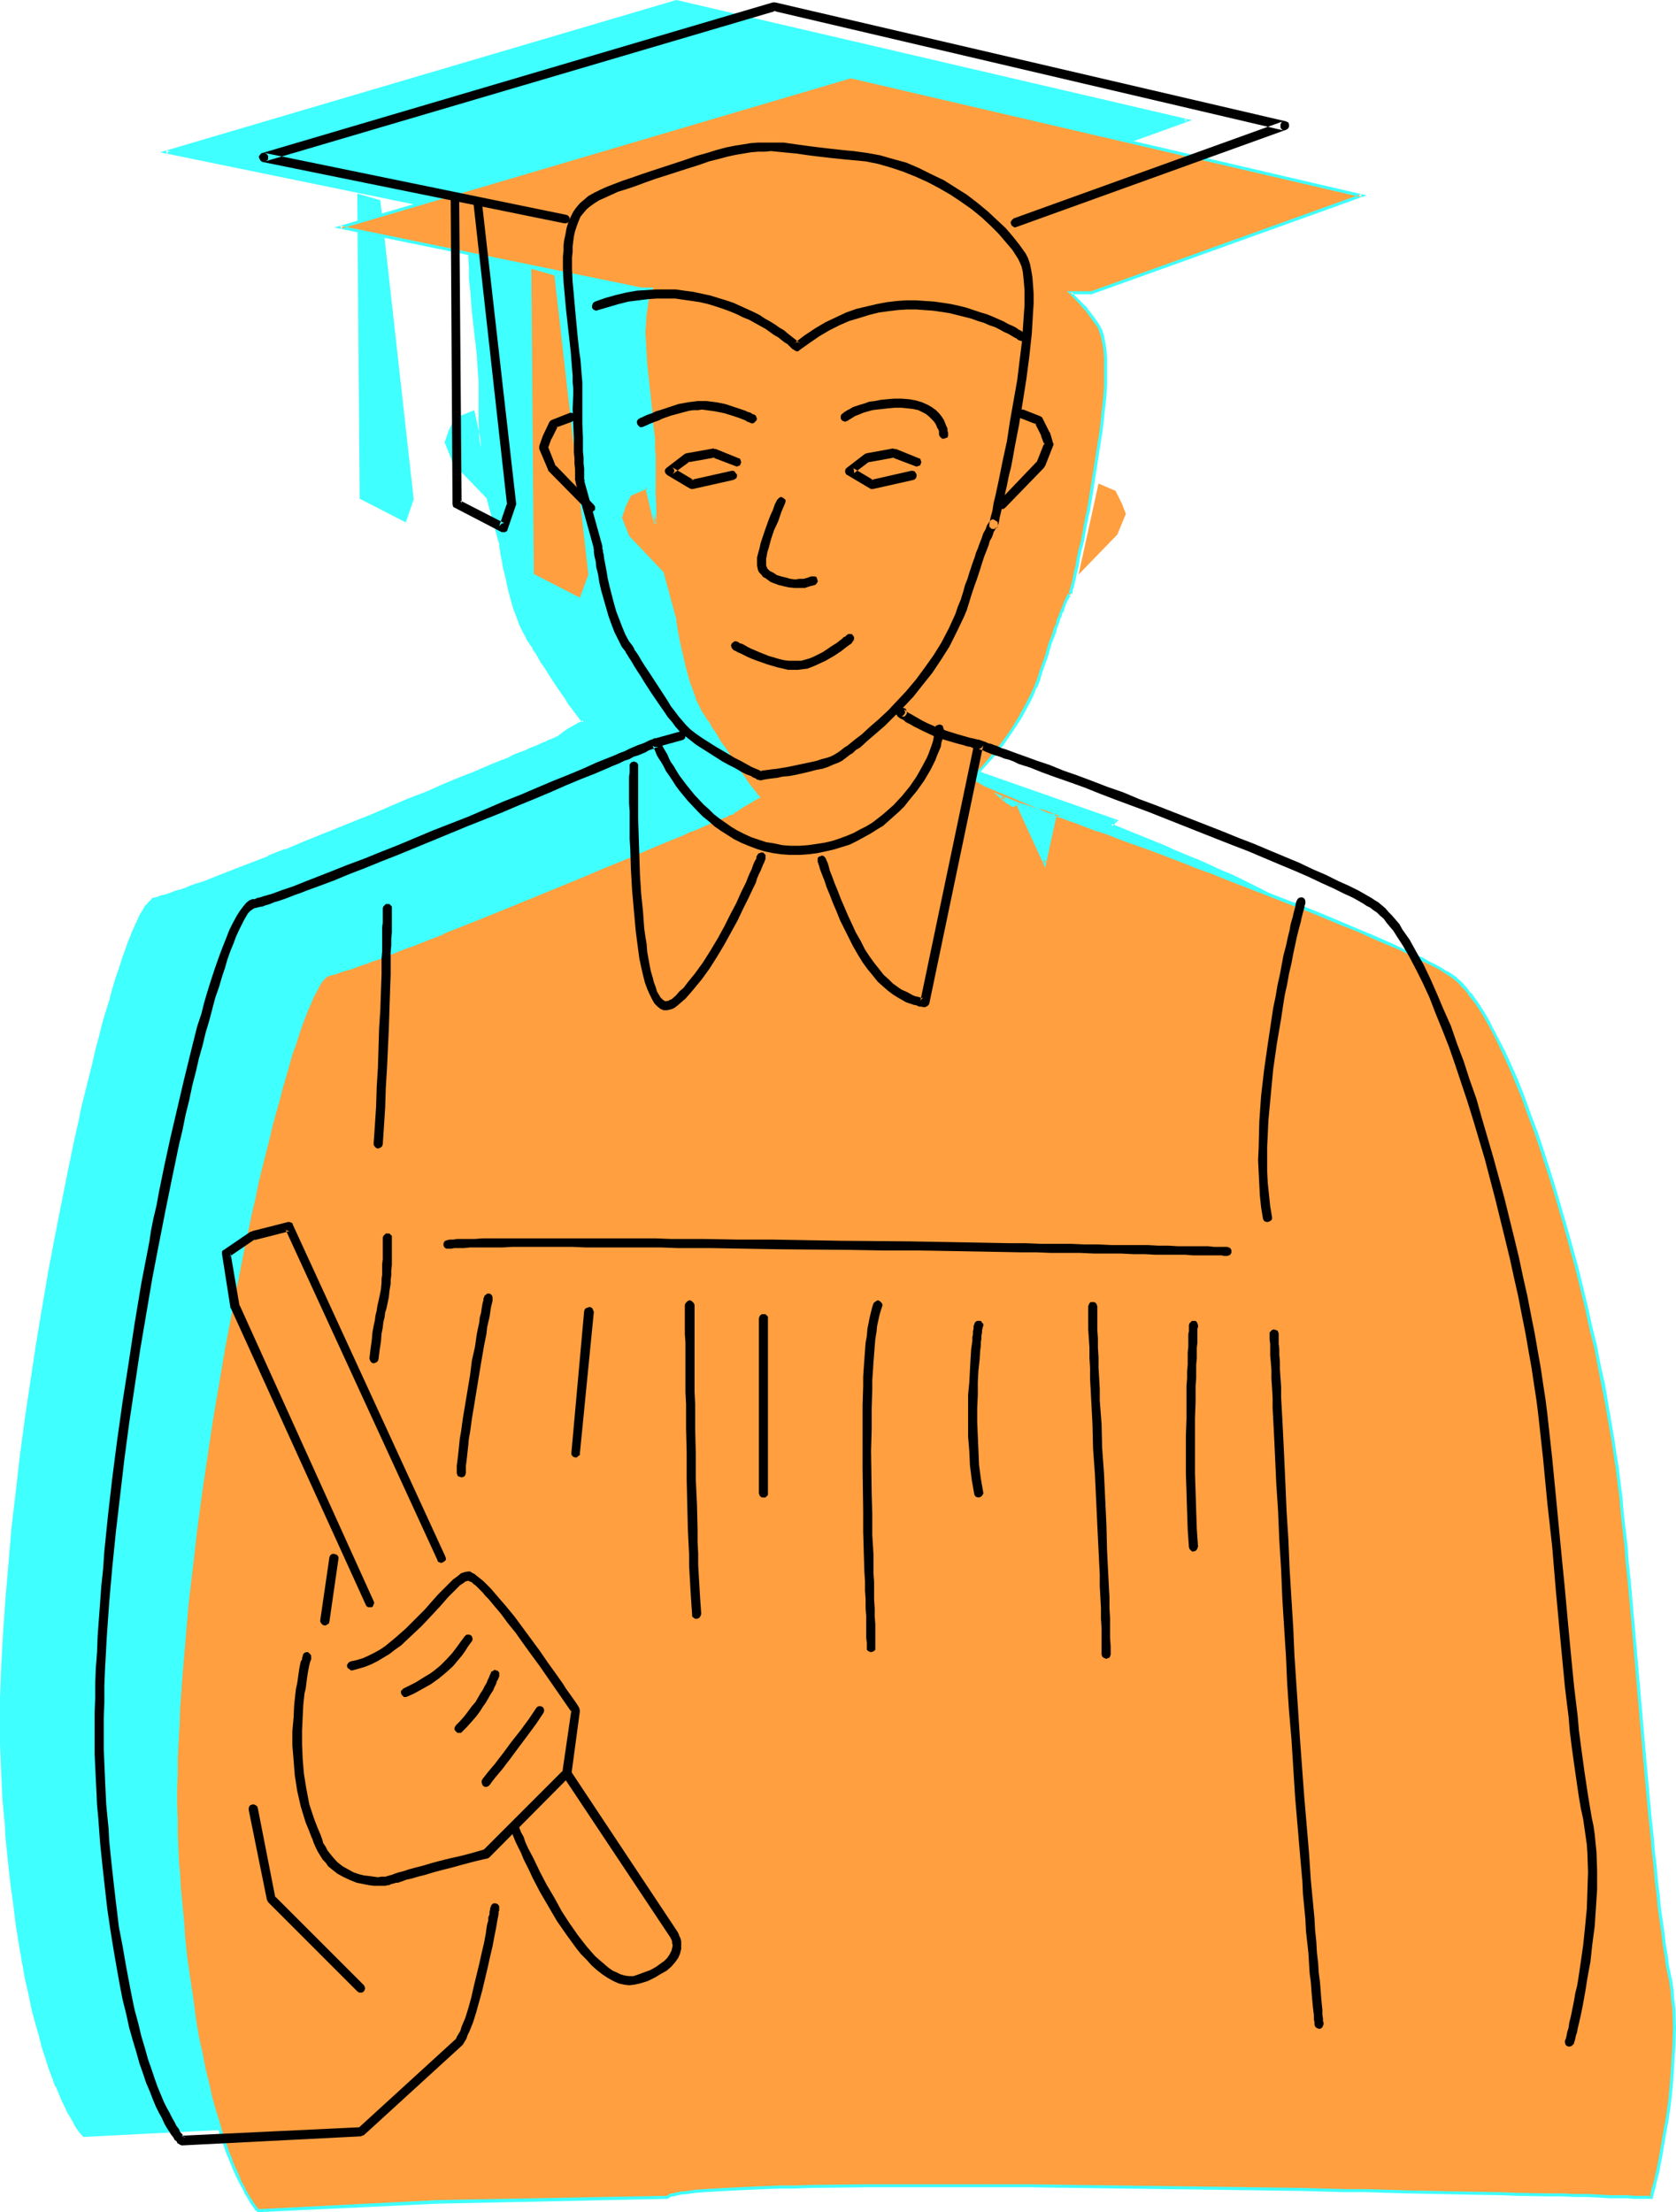 <?xml version="1.0" encoding="UTF-8" standalone="no"?>
<svg
   version="1.0"
   width="118.118mm"
   height="155.882mm"
   id="svg54"
   sodipodi:docname="Graduate 40.wmf"
   xmlns:inkscape="http://www.inkscape.org/namespaces/inkscape"
   xmlns:sodipodi="http://sodipodi.sourceforge.net/DTD/sodipodi-0.dtd"
   xmlns="http://www.w3.org/2000/svg"
   xmlns:svg="http://www.w3.org/2000/svg">
  <sodipodi:namedview
     id="namedview54"
     pagecolor="#ffffff"
     bordercolor="#000000"
     borderopacity="0.25"
     inkscape:showpageshadow="2"
     inkscape:pageopacity="0.0"
     inkscape:pagecheckerboard="0"
     inkscape:deskcolor="#d1d1d1"
     inkscape:document-units="mm" />
  <defs
     id="defs1">
    <pattern
       id="WMFhbasepattern"
       patternUnits="userSpaceOnUse"
       width="6"
       height="6"
       x="0"
       y="0" />
  </defs>
  <path
     style="fill:#3fffff;fill-opacity:1;fill-rule:evenodd;stroke:none"
     d="m 229.598,204.736 2.747,3.232 -0.323,1.778 z m 168.523,300.721 -0.323,-2.262 -0.485,-2.585 -0.485,-2.909 -0.323,-2.909 -0.485,-3.232 -0.485,-3.393 -0.323,-3.555 -0.485,-3.717 -0.323,-3.878 -0.485,-4.04 -0.323,-4.201 -0.485,-4.201 -0.808,-8.726 -0.808,-9.049 -0.808,-9.372 -1.616,-18.745 -0.808,-9.211 -0.808,-9.049 -0.323,-4.363 -0.485,-4.363 -0.485,-4.363 -0.323,-4.04 -0.485,-4.04 -0.323,-3.878 -0.646,-3.878 -0.485,-4.201 -0.808,-4.363 -0.646,-4.525 -0.969,-4.686 -0.808,-5.009 -1.131,-4.848 -0.969,-5.171 -1.293,-5.171 -1.131,-5.333 -2.585,-10.503 -2.908,-10.665 -3.07,-10.342 -1.616,-5.171 -1.616,-5.009 -1.616,-4.848 -1.616,-4.686 -1.777,-4.525 -1.777,-4.363 -1.777,-4.201 -1.777,-3.878 -1.777,-3.717 -1.777,-3.393 -1.777,-3.232 -1.777,-2.747 -1.939,-2.424 -0.808,-1.131 -0.969,-0.97 -0.969,-0.97 -0.808,-0.808 -0.969,-0.646 -0.808,-0.646 -1.454,-0.97 -1.777,-0.808 -1.939,-1.131 -2.262,-0.97 -2.262,-1.293 -2.424,-1.131 -2.747,-1.131 -2.747,-1.293 -3.07,-1.293 -3.07,-1.293 -3.07,-1.293 -3.232,-1.454 -6.786,-2.585 -6.948,-2.909 1.454,-1.131 -63.176,-21.976 -18.096,-7.595 -1.454,-0.97 -1.777,-0.97 2.747,-2.909 2.585,-2.909 2.585,-3.232 2.424,-3.555 2.262,-3.717 2.262,-3.878 0.808,-2.101 0.969,-2.101 0.808,-2.101 0.808,-2.101 0.646,-2.101 0.646,-1.939 0.646,-1.778 0.485,-1.616 0.485,-1.616 0.485,-1.293 0.485,-1.293 0.323,-1.131 0.485,-1.131 0.323,-0.97 0.323,-0.808 0.323,-0.808 0.485,-1.293 0.485,-0.97 0.323,-0.646 0.162,-0.485 0.162,-0.323 h 0.162 0.162 v -0.162 l 0.162,-0.162 v -0.323 l 0.162,-0.808 0.323,-1.131 0.323,-1.454 0.323,-1.616 0.485,-1.939 0.323,-1.939 0.485,-2.424 0.646,-2.424 0.485,-2.585 0.485,-2.747 0.646,-2.747 0.485,-3.07 1.131,-5.979 0.969,-6.302 0.808,-6.14 0.323,-3.07 0.323,-2.909 0.323,-2.909 0.162,-2.747 v -2.747 l 0.162,-2.424 -0.162,-2.424 -0.162,-2.101 -0.162,-1.939 -0.485,-1.778 -0.323,-1.293 -0.646,-1.293 -1.454,-2.101 -1.777,-2.262 -2.1,-2.262 -2.262,-2.262 5.817,0.162 L 316.202,32.157 180.156,0.485 44.272,40.559 124.574,56.88 h 2.424 l -0.646,2.101 -0.323,1.131 -0.323,1.293 -0.323,2.262 -0.162,2.262 v 2.585 2.747 l 0.162,2.747 0.162,3.07 0.646,5.817 0.646,5.979 0.162,2.747 0.323,2.747 0.323,2.747 0.162,2.262 v 2.262 2.101 3.878 4.04 l 0.162,3.878 v 1.939 l 0.162,1.778 -2.1,-9.534 -4.524,1.778 -1.777,3.555 -0.969,2.747 2.262,5.333 9.048,9.372 3.232,11.796 v 0.162 0.162 0.162 l 0.162,0.485 v 0.485 l 0.162,0.485 0.162,1.293 0.162,1.616 0.485,1.778 0.323,2.101 0.485,2.101 0.485,2.262 0.646,2.262 0.808,2.262 0.646,2.262 0.808,2.101 0.969,1.939 0.969,1.778 1.131,1.616 v 0.162 l 0.162,0.162 0.162,0.323 0.485,0.646 0.485,0.97 0.646,1.131 0.969,1.293 0.808,1.454 0.969,1.454 2.1,3.393 2.262,3.232 0.969,1.454 1.131,1.454 0.969,1.454 0.969,1.131 0.323,0.485 0.485,0.323 -1.616,0.808 -1.293,0.808 -1.131,0.808 -0.969,0.646 -0.808,0.485 -0.485,0.323 -0.485,0.323 -0.162,0.162 h -0.162 l -0.323,0.162 -0.485,0.162 -0.646,0.323 -0.646,0.323 -0.808,0.323 -0.969,0.323 -0.969,0.485 -1.131,0.485 -1.293,0.485 -1.293,0.646 -1.454,0.485 -1.616,0.646 -1.454,0.808 -1.777,0.646 -3.555,1.454 -3.716,1.616 -4.039,1.616 -4.363,1.939 -4.363,1.778 -4.686,1.939 -9.371,3.878 -9.371,3.878 -9.533,3.717 -4.524,1.939 -4.524,1.778 -4.201,1.778 -4.039,1.454 -4.039,1.616 -3.555,1.293 -1.616,0.646 -1.616,0.646 -1.616,0.485 -1.454,0.485 -1.293,0.485 -1.293,0.485 -1.131,0.323 -1.131,0.485 -0.969,0.162 -0.808,0.323 -0.808,0.162 -0.646,0.162 -0.485,0.162 -0.646,0.485 -0.646,0.646 -0.646,0.97 -0.646,1.131 -0.808,1.131 -0.646,1.454 -0.808,1.778 -0.808,1.778 -0.646,2.101 -0.808,2.262 -0.969,2.262 -0.808,2.585 -0.808,2.585 -0.808,2.909 -0.969,3.07 -0.969,3.07 -0.808,3.232 -0.969,3.393 -0.808,3.555 -0.969,3.555 -0.969,3.878 -0.808,3.717 -0.969,4.04 -0.969,4.04 -0.969,4.201 -1.777,8.564 -1.777,8.726 -1.777,9.211 -1.616,9.211 -1.777,9.534 -1.454,9.695 -1.616,9.695 -1.293,9.695 -1.293,9.857 -1.293,9.695 -0.969,9.695 -0.969,9.534 -0.808,9.211 -0.485,9.211 -0.323,4.363 -0.162,4.525 -0.162,4.201 -0.162,4.201 -0.162,4.201 v 4.201 l 0.162,3.878 v 3.878 l 0.162,3.717 0.162,3.717 0.323,3.555 0.162,3.393 0.323,3.393 0.323,3.232 0.323,3.232 0.162,3.07 0.646,5.979 0.808,5.656 0.808,5.332 0.646,5.171 0.808,4.686 0.969,4.525 0.808,4.201 0.969,3.878 0.808,3.717 0.969,3.232 0.969,3.232 0.808,2.909 0.969,2.747 0.808,2.424 0.969,2.262 0.808,1.939 0.808,1.939 0.808,1.616 0.808,1.454 0.646,1.293 0.646,1.131 0.485,0.97 0.646,0.808 0.323,0.646 0.485,0.485 0.323,0.485 0.162,0.162 0.162,0.162 47.826,-2.262 61.075,-1.131 0.162,-0.162 0.323,-0.162 0.323,-0.162 0.323,-0.162 0.646,-0.162 0.485,-0.162 1.454,-0.162 1.777,-0.323 2.1,-0.323 2.424,-0.162 2.747,-0.162 2.908,-0.162 3.232,-0.162 3.393,-0.162 3.716,-0.162 h 4.039 l 4.039,-0.162 h 4.363 l 4.524,-0.162 h 4.847 l 4.847,-0.162 h 5.009 21.813 5.655 l 11.633,0.162 11.957,0.162 h 11.957 l 12.28,0.162 12.118,0.162 12.118,0.162 11.795,0.323 11.633,0.162 5.494,0.162 h 5.655 l 5.332,0.162 5.332,0.162 5.009,0.162 h 5.009 l 4.847,0.162 4.686,0.162 h 4.363 l 4.201,0.162 4.039,0.162 h 3.878 l 3.555,0.162 h 3.232 l 3.07,0.162 h 2.747 2.585 l 2.1,0.162 h 1.939 1.616 1.777 l 0.323,0.162 h 0.808 v -0.162 l 0.162,-0.323 v -0.485 l 0.323,-0.646 0.162,-0.808 0.162,-1.131 0.323,-1.131 0.323,-1.293 0.323,-1.454 0.323,-1.616 0.323,-1.778 0.323,-1.778 0.323,-1.939 0.485,-2.101 0.646,-4.363 0.646,-4.525 0.485,-4.848 0.485,-4.848 0.162,-5.171 0.162,-5.009 -0.162,-4.848 -0.162,-2.424 -0.323,-2.424 -0.323,-2.424 z"
     id="path1" />
  <path
     style="fill:#3fffff;fill-opacity:1;fill-rule:evenodd;stroke:none"
     d="m 229.921,204.574 -0.646,0.485 2.747,3.232 v -0.323 l -0.485,1.778 0.808,-0.162 -2.424,-5.009 -1.939,-2.262 4.039,8.726 0.808,-3.232 -4.847,-5.494 z"
     id="path2" />
  <path
     style="fill:#3fffff;fill-opacity:1;fill-rule:evenodd;stroke:none"
     d="m 398.605,505.457 -0.485,-2.424 -0.323,-2.585 -0.485,-2.747 -0.485,-3.07 -0.323,-3.232 -0.485,-3.393 -0.485,-3.555 -0.323,-3.717 -0.485,-3.878 -0.323,-4.04 -0.485,-4.04 -0.323,-4.201 -0.808,-8.888 -0.808,-9.049 -3.232,-37.166 -0.808,-9.049 -0.808,-8.888 -0.485,-4.201 -0.485,-4.04 -0.323,-4.04 -0.485,-3.878 -0.485,-4.04 -0.646,-4.04 -0.646,-4.363 -0.808,-4.686 -0.808,-4.686 -0.969,-4.848 -0.969,-5.009 -1.131,-5.009 v -0.162 l -1.131,-5.171 -1.293,-5.171 -2.585,-10.665 -2.747,-10.665 -3.07,-10.342 -1.616,-5.171 -1.616,-5.009 -1.777,-4.848 -1.616,-4.686 -1.616,-4.525 -0.162,-0.162 -1.777,-4.363 -1.777,-4.04 -1.616,-3.878 -1.939,-3.717 -1.777,-3.393 -1.777,-3.232 v 0 l -1.777,-2.747 -1.777,-2.424 -0.162,-0.162 -0.969,-1.131 -0.808,-0.97 -0.969,-0.808 -0.808,-0.97 v 0 l -0.969,-0.646 -0.969,-0.646 -1.454,-0.97 v 0 l -1.777,-0.97 -1.939,-0.97 -2.262,-1.131 -2.262,-1.131 -2.424,-1.131 -2.747,-1.131 -2.747,-1.293 -2.908,-1.293 -3.232,-1.293 -3.07,-1.293 -3.232,-1.454 -6.786,-2.747 -6.786,-2.747 v 0.646 l 1.777,-1.616 -63.661,-22.3 v 0.162 l -18.096,-7.595 v 0 l -1.454,-0.97 v 0 l -1.777,-0.97 0.162,0.646 2.585,-2.909 2.585,-3.07 v 0 l 2.747,-3.232 v 0 l 2.424,-3.555 2.262,-3.717 v 0 l 2.262,-3.878 0.969,-2.101 0.808,-2.101 h 0.162 l 0.808,-1.939 v -0.162 l 0.646,-2.101 1.454,-4.04 0.485,-1.778 0.485,-1.616 0.646,-1.616 0.485,-1.293 0.323,-1.293 0.485,-1.293 v 0.162 l 0.323,-1.131 v 0 l 0.485,-0.97 h -0.162 l 0.323,-0.808 h 0.162 l 0.323,-0.808 v 0 l 0.323,-1.293 v 0 l 0.485,-0.97 0.323,-0.646 0.162,-0.485 v 0.162 l 0.162,-0.323 v 0.162 l 0.162,-0.162 h -0.323 0.162 l -0.485,-0.323 v 0 h 0.808 v 0 0.162 l 0.162,-0.162 v -0.323 0 -0.323 l 0.323,-0.808 v 0 l 0.162,-0.97 v -0.162 l 0.323,-1.293 0.323,-1.616 v 0 l 0.485,-1.939 v 0 l 0.485,-2.101 v 0 l 0.485,-2.262 v 0 l 0.485,-2.424 0.485,-2.747 0.646,-2.585 0.485,-2.909 0.485,-2.909 1.131,-6.14 0.969,-6.302 0.969,-6.14 0.323,-3.07 0.323,-2.909 0.162,-2.909 0.323,-2.747 v 0 -2.747 -2.424 -2.424 0 l -0.162,-2.101 -0.323,-1.939 v 0 l -0.323,-1.778 -0.485,-1.454 v -0.162 l -0.646,-1.131 v 0 l -1.454,-2.101 -1.777,-2.262 v -0.162 l -2.1,-2.101 -2.262,-2.262 -0.323,0.646 h 5.817 L 317.495,31.995 180.156,0 42.656,40.559 124.574,57.365 h 2.424 l -0.323,-0.485 -0.808,1.939 -0.323,1.293 -0.323,1.293 v 0 l -0.323,2.101 -0.162,2.424 v 2.585 l 0.162,2.747 v 2.747 0.162 l 0.323,2.909 0.485,5.979 0.646,5.817 0.323,2.747 0.323,2.909 0.162,2.585 0.162,2.424 v -0.162 l 0.162,2.262 v 2.101 3.878 4.04 l 0.162,5.817 v 1.778 l 0.808,-0.162 -2.1,-9.857 -5.17,2.101 -1.777,3.555 v 0.162 l -0.969,2.747 2.262,5.656 9.048,9.372 -0.162,-0.162 3.232,11.796 v -0.162 0.162 l 0.162,0.323 v -0.162 0.323 0.323 0.485 0 l 0.162,0.646 v -0.162 l 0.162,1.454 0.323,1.454 0.323,1.939 0.485,1.939 0.485,2.101 v 0.162 l 0.485,2.101 0.646,2.424 0.646,2.262 0.808,2.101 0.808,2.262 v 0 l 0.969,1.939 0.969,1.778 v 0.162 l 0.969,1.454 v -0.162 0.162 l 0.162,0.323 v 0 l 0.162,0.162 v -0.162 l 0.162,0.323 v 0 l 0.323,0.808 1.293,0.485 -0.485,-0.97 -0.485,-0.808 v 0.162 l -0.162,-0.323 v 0 l -0.162,-0.162 -0.162,-0.162 0.162,0.162 v -0.162 l -1.131,-1.616 v 0 l -0.969,-1.778 -0.969,-1.939 h 0.162 l -0.808,-2.101 -0.808,-2.262 -0.646,-2.262 -0.646,-2.262 -0.485,-2.262 v 0.162 l -0.485,-2.262 -0.485,-1.939 -0.323,-1.778 -0.323,-1.616 -0.162,-1.293 v -0.162 l -0.162,-0.485 v 0 -0.485 -0.323 0 -0.162 l -0.162,-0.323 v 0.162 -0.162 l -3.232,-11.958 -9.048,-9.534 v 0.162 l -2.1,-5.333 v 0.323 l 0.969,-2.747 h -0.162 l 1.777,-3.555 -0.162,0.323 4.524,-1.778 -0.646,-0.323 2.1,9.534 0.808,-0.162 v -1.778 l -0.162,-5.817 v -4.04 -3.878 -2.101 l -0.162,-2.262 v 0 l -0.162,-2.424 -0.162,-2.585 -0.323,-2.747 -0.323,-2.909 -0.646,-5.817 -0.485,-5.979 -0.323,-2.909 v 0 -2.747 l -0.162,-2.747 v -2.585 0.162 l 0.162,-2.424 0.323,-2.101 v 0 l 0.323,-1.293 0.323,-1.131 0.969,-2.585 h -3.07 v 0 L 44.272,40.075 v 0.808 L 180.318,0.808 h -0.162 L 316.041,32.48 v -0.808 l -71.739,25.855 h 0.162 -6.786 l 2.908,2.909 2.1,2.262 v -0.162 l 1.616,2.262 1.616,2.262 v -0.162 l 0.485,1.293 V 68.03 l 0.485,1.454 0.323,1.778 v 0 l 0.323,1.778 0.162,2.262 v -0.162 2.424 2.424 2.747 -0.162 l -0.323,2.747 -0.162,2.909 -0.323,3.07 -0.323,2.909 -0.969,6.302 -0.969,6.14 -1.131,6.14 -0.485,2.909 -0.485,2.909 -0.646,2.747 -0.485,2.585 -0.485,2.424 v 0 l -0.485,2.262 v 0 l -0.485,2.101 v 0 l -0.485,1.778 v 0.162 l -0.323,1.616 -0.323,1.454 v -0.162 l -0.162,1.131 v 0 l -0.323,0.808 v 0.323 0 0.162 0 l -0.162,0.162 v 0.162 h 0.808 v -0.323 l -0.646,-0.162 -0.323,0.323 -0.162,0.323 v 0 l -0.323,0.485 -0.162,0.646 -0.485,0.97 h -0.162 l -0.485,1.293 v 0 l -0.162,0.808 v 0 l -0.323,0.808 v 0 l -0.485,1.131 v -0.162 L 234.93,145.594 v 0 l -0.485,1.131 -0.323,1.293 -0.485,1.454 -0.646,1.454 -0.485,1.616 -0.485,1.939 -1.454,3.878 -0.646,2.262 v -0.162 l -0.808,2.101 v 0 l -0.969,2.101 -0.969,2.101 -2.1,3.878 v 0 l -2.262,3.717 -2.424,3.393 v 0 l -2.585,3.232 v 0 l -2.585,3.07 -3.07,3.232 2.262,1.131 h -0.162 l 1.616,0.97 18.096,7.595 v 0 l 63.176,21.976 -0.162,-0.646 -1.777,1.616 7.432,3.07 6.786,2.747 3.232,1.293 3.07,1.293 3.07,1.293 3.07,1.293 2.747,1.293 2.585,1.131 2.585,1.293 2.262,1.131 2.262,0.97 1.939,1.131 1.777,0.808 h -0.162 l 1.616,0.97 0.808,0.646 0.969,0.646 h -0.162 l 0.969,0.808 0.808,0.97 0.969,0.97 0.969,1.131 -0.162,-0.162 1.777,2.585 1.939,2.747 v -0.162 l 1.777,3.232 1.777,3.393 1.777,3.717 1.777,3.878 1.777,4.201 1.777,4.363 v -0.162 l 1.616,4.686 1.616,4.686 1.777,4.848 1.616,5.009 1.616,5.009 3.07,10.503 2.747,10.665 2.585,10.503 1.293,5.333 1.131,5.171 v -0.162 l 1.131,5.171 0.969,5.009 0.969,4.848 0.808,4.686 0.808,4.525 0.646,4.363 0.646,4.201 0.485,3.878 0.485,3.878 0.323,4.04 0.485,4.201 0.485,4.201 0.808,8.726 0.808,9.049 3.232,37.328 0.808,9.049 0.808,8.726 0.323,4.363 0.485,4.04 0.323,4.04 0.485,3.878 0.323,3.717 0.485,3.555 0.485,3.393 0.323,3.232 0.485,3.07 0.485,2.747 0.323,2.585 0.485,2.424 z"
     id="path3" />
  <path
     style="fill:#3fffff;fill-opacity:1;fill-rule:evenodd;stroke:none"
     d="m 142.024,173.226 0.646,0.808 0.646,1.131 0.808,1.454 0.969,1.293 0.969,1.616 2.1,3.232 2.262,3.232 0.969,1.616 1.131,1.454 0.969,1.293 0.969,1.293 v 0 l 0.323,0.323 0.485,0.485 0.162,-0.646 -1.616,0.808 v 0 l -1.454,0.808 -1.131,0.646 -0.969,0.646 -0.808,0.646 -0.485,0.323 v 0 l -0.323,0.323 v 0 h -0.162 v 0.162 l 0.162,-0.162 -0.323,0.162 h -0.323 v 0.162 l -0.485,0.162 -0.646,0.323 -0.646,0.162 -0.808,0.485 -0.969,0.323 -0.969,0.485 -1.131,0.485 -1.293,0.485 -1.293,0.646 -1.454,0.485 -1.616,0.646 -1.454,0.808 -1.777,0.646 -3.555,1.454 -3.716,1.616 -4.201,1.616 -4.201,1.778 -4.363,1.939 -4.686,1.778 -9.371,4.04 -18.904,7.595 -4.524,1.939 v -0.162 l -4.524,1.778 v 0.162 l -4.201,1.616 v 0 l -4.201,1.616 -7.432,2.909 h 0.162 l -1.777,0.646 -1.616,0.485 -1.454,0.485 -1.454,0.646 -1.454,0.485 -1.293,0.323 -1.131,0.485 -0.969,0.323 -1.131,0.323 -0.808,0.162 -0.646,0.323 v 0 l -0.646,0.162 -0.808,0.162 -0.485,0.646 v 0 l -0.646,0.485 v 0.162 l -0.808,0.808 v 0 l -0.646,1.131 -0.808,1.293 v 0 l -0.646,1.454 -0.808,1.778 -0.808,1.778 v 0.162 l -0.808,1.939 -0.808,2.262 -0.808,2.262 -0.808,2.585 -0.969,2.747 -0.808,2.747 -0.808,3.07 -0.969,3.07 -0.969,3.232 -0.808,3.393 -0.969,3.555 -0.808,3.555 -0.969,3.878 -0.969,3.878 -0.969,3.878 -0.808,4.04 -0.969,4.201 v 0 l -1.777,8.564 -1.777,8.888 -1.777,9.049 -1.777,9.372 -1.616,9.534 -1.616,9.695 -1.454,9.695 -1.454,9.695 -1.293,9.695 -1.131,9.857 -1.131,9.534 -0.808,9.534 -0.808,9.372 v 0 l -0.646,9.211 -0.485,8.888 -0.162,4.201 L 0,452.132 v 4.201 4.201 3.878 l 0.162,3.878 0.323,7.433 0.162,3.555 0.323,3.393 v 0 l 0.323,3.393 0.162,3.232 0.323,3.232 0.323,3.07 0.646,5.979 0.808,5.817 0.646,5.332 0.808,5.009 0.808,4.686 0.808,4.525 0.969,4.201 v 0 l 0.808,4.04 0.969,3.555 0.969,3.393 0.808,3.232 0.969,2.909 0.808,2.585 0.969,2.585 v 0 l 0.808,2.262 h 0.162 l 0.808,1.939 0.808,1.939 0.808,1.616 0.646,1.454 0.808,1.293 0.646,1.131 v 0 l 0.485,0.97 0.485,0.808 0.485,0.646 0.323,0.485 0.162,0.162 0.323,0.323 0.162,0.323 v -0.162 l 0.162,0.162 0.162,0.323 47.988,-2.424 61.237,-1.131 0.323,-0.162 v 0 l 0.162,-0.162 h -0.162 l 0.485,-0.162 v 0 l 0.485,-0.162 h -0.162 0.485 l 0.646,-0.162 v 0 l 1.454,-0.323 1.777,-0.323 2.1,-0.162 2.262,-0.162 2.747,-0.323 v 0 l 2.908,-0.162 h 3.232 l 3.393,-0.162 3.716,-0.162 4.039,-0.162 4.039,-0.162 h 4.363 l 19.227,-0.162 h 21.813 5.655 11.633 l 23.913,0.323 36.516,0.485 11.795,0.162 11.633,0.162 16.481,0.485 15.35,0.323 9.533,0.162 4.363,0.162 8.24,0.162 h 3.878 l 3.555,0.162 h 3.232 l 3.07,0.162 2.747,0.162 h 2.585 2.1 l 1.939,0.162 h 1.616 1.777 -0.162 0.485 v 0 h 1.131 l 0.162,-0.485 -0.162,0.162 0.162,-0.323 v 0 l 0.162,-0.485 0.162,-0.646 0.162,-0.97 0.323,-0.97 v 0 l 0.162,-1.293 0.323,-1.293 v 0.162 l 0.323,-1.454 v -0.162 l 0.323,-1.616 0.485,-1.616 0.323,-1.939 0.323,-1.939 0.323,-1.939 0.646,-4.363 0.646,-4.686 0.646,-4.686 0.323,-5.009 v 0 l 0.323,-5.171 v -5.009 l -0.162,-4.848 v -0.162 l -0.162,-2.424 -0.162,-2.424 -0.485,-2.262 -0.808,0.162 0.485,2.262 0.162,2.424 0.162,2.424 v 0 l 0.162,4.848 v 5.009 l -0.323,5.171 v -0.162 l -0.323,5.009 -0.646,4.848 -0.646,4.525 -0.646,4.363 -0.323,2.101 -0.323,1.778 -0.323,1.939 -0.485,1.616 -0.323,1.616 v 0 l -0.323,1.454 v 0 l -0.323,1.454 -0.162,1.131 v 0 l -0.323,0.97 -0.162,0.808 -0.162,0.646 -0.162,0.646 0.162,-0.162 -0.323,0.485 v 0.162 l 0.485,-0.485 h -0.808 0.162 -0.485 v 0 h -1.777 -1.616 l -1.939,-0.162 h -2.1 -2.585 l -2.747,-0.162 -3.07,-0.162 h -3.232 l -3.555,-0.162 h -3.878 l -8.24,-0.162 -4.363,-0.162 -9.533,-0.162 -15.35,-0.323 -16.481,-0.485 -11.633,-0.162 -11.795,-0.162 -36.516,-0.485 -23.913,-0.323 h -11.633 -5.655 -21.813 l -19.227,0.162 h -4.363 l -4.039,0.162 -4.039,0.162 -3.716,0.162 -3.393,0.162 h -3.232 l -2.908,0.162 h -0.162 l -2.585,0.323 -2.424,0.162 -2.1,0.162 -1.777,0.323 -1.454,0.323 v 0 l -0.646,0.162 h -0.485 l -0.485,0.323 v -0.162 l -0.323,0.323 -0.323,0.162 v 0 l -0.323,0.162 0.323,-0.162 -61.075,1.131 -47.826,2.424 0.323,0.162 v -0.162 0.162 l -0.162,-0.162 -0.162,-0.323 -0.485,-0.485 0.162,0.162 -0.323,-0.646 -0.485,-0.646 -0.485,-0.808 -0.646,-0.808 v 0 l -0.646,-1.131 -0.646,-1.293 -0.808,-1.454 -0.808,-1.616 -0.808,-1.939 -0.808,-1.939 v 0 l -0.808,-2.262 v 0 l -0.969,-2.424 -0.808,-2.747 -0.969,-2.909 -0.808,-3.07 -0.969,-3.393 -0.969,-3.717 -0.808,-3.878 v 0 l -0.969,-4.201 -0.808,-4.363 -0.808,-4.848 -0.808,-5.009 -0.646,-5.332 -0.808,-5.656 -0.646,-5.979 -0.323,-3.07 -0.323,-3.232 -0.162,-3.393 -0.323,-3.393 v 0.162 l -0.323,-3.393 -0.162,-3.555 -0.323,-7.433 -0.162,-3.878 v -3.878 -4.201 -4.201 l 0.162,-4.201 0.162,-4.201 0.485,-8.888 0.646,-9.211 v 0.162 l 0.808,-9.372 0.808,-9.534 1.131,-9.534 1.131,-9.857 1.293,-9.695 1.454,-9.857 1.454,-9.695 1.616,-9.534 1.616,-9.534 1.777,-9.372 1.777,-9.049 1.777,-8.888 1.777,-8.564 v 0 l 0.969,-4.04 0.808,-4.201 0.969,-3.878 0.969,-3.878 0.969,-3.717 0.808,-3.555 0.969,-3.555 0.808,-3.393 0.969,-3.393 0.969,-3.07 0.808,-2.909 0.808,-2.909 0.969,-2.747 0.808,-2.424 0.808,-2.424 0.808,-2.101 0.808,-2.101 v 0 l 0.808,-1.778 0.646,-1.778 0.808,-1.454 v 0.162 l 0.646,-1.293 0.646,-1.131 v 0 l 0.646,-0.808 v 0 l 0.646,-0.646 v 0 l 0.485,-0.485 v 0.162 l 0.646,-0.323 -0.162,0.162 0.646,-0.162 v 0 l 0.646,-0.323 0.969,-0.162 0.969,-0.323 0.969,-0.323 1.293,-0.485 1.293,-0.323 1.293,-0.485 1.454,-0.646 1.454,-0.485 1.777,-0.485 1.616,-0.646 v 0 l 7.594,-2.909 4.039,-1.616 v 0 l 4.201,-1.778 v 0 l 4.524,-1.778 v 0 l 4.524,-1.778 19.066,-7.756 9.21,-3.878 4.686,-1.939 4.363,-1.778 4.363,-1.778 4.039,-1.778 3.878,-1.616 3.393,-1.454 1.777,-0.646 1.616,-0.646 1.454,-0.646 1.454,-0.646 1.293,-0.646 1.293,-0.485 1.131,-0.485 0.969,-0.485 0.969,-0.323 0.808,-0.323 0.646,-0.323 0.646,-0.323 0.485,-0.162 v 0 h 0.323 l 0.162,-0.162 0.323,-0.162 -0.162,0.162 0.162,-0.162 0.323,-0.323 v 0 l 0.485,-0.323 0.808,-0.485 0.969,-0.646 1.131,-0.808 1.454,-0.808 h -0.162 l 2.1,-1.131 -0.808,-0.646 -0.323,-0.485 v 0.162 l -0.808,-1.293 -1.131,-1.293 -0.969,-1.454 -1.131,-1.616 -2.262,-3.232 -2.1,-3.232 -0.969,-1.616 -0.808,-1.293 -0.808,-1.454 -0.808,-0.97 z"
     id="path4" />
  <path
     style="fill:#3fffff;fill-opacity:1;fill-rule:evenodd;stroke:none"
     d="m 398.929,507.719 -0.323,-2.262 -0.808,0.162 0.323,2.262 z"
     id="path5" />
  <path
     style="fill:#3fffff;fill-opacity:1;fill-rule:evenodd;stroke:none"
     d="m 110.194,132.989 -8.887,-79.664 -6.14,-1.778 0.646,81.28 12.28,6.302 z"
     id="path6" />
  <path
     style="fill:#3fffff;fill-opacity:1;fill-rule:evenodd;stroke:none"
     d="m 246.24,108.912 -5.332,24.077 10.341,-10.665 2.1,-5.494 -0.808,-2.585 -1.777,-3.555 z"
     id="path7" />
  <path
     style="fill:#ff9f3f;fill-opacity:1;fill-rule:evenodd;stroke:none"
     d="m 270.476,213.785 -0.162,0.485 -0.162,0.162 h -0.323 l -0.323,-0.162 -0.646,-0.323 -0.162,-0.162 -0.323,-0.162 -0.808,-0.646 -0.808,-0.646 z m 174.178,311.709 -0.485,-2.262 -0.485,-2.585 -0.323,-2.909 -0.485,-2.909 -0.323,-3.232 -0.485,-3.393 -0.485,-3.555 -0.323,-3.717 -0.485,-3.878 -0.323,-4.04 -0.485,-4.201 -0.323,-4.201 -0.808,-8.726 -0.808,-9.049 -0.808,-9.372 -1.616,-18.745 -0.808,-9.211 -0.808,-9.049 -0.485,-4.363 -0.485,-4.363 -0.323,-4.363 -0.485,-4.04 -0.485,-4.04 -0.323,-3.878 -0.646,-3.878 -0.485,-4.201 -0.646,-4.363 -0.808,-4.525 -0.808,-4.686 -0.969,-5.009 -0.969,-4.848 -1.131,-5.171 -1.131,-5.171 -1.293,-5.171 -2.585,-10.665 -2.747,-10.665 -3.07,-10.342 -1.616,-5.171 -1.616,-5.009 -1.777,-4.848 -1.616,-4.686 -1.777,-4.525 -1.777,-4.363 -1.616,-4.201 -1.939,-3.878 -1.777,-3.717 -1.777,-3.393 -1.777,-3.07 -1.777,-2.909 -1.939,-2.424 -0.808,-0.97 -0.969,-1.131 -0.808,-0.808 -0.969,-0.808 -0.969,-0.808 -0.808,-0.646 -0.969,-0.485 -0.969,-0.646 -1.131,-0.646 -1.293,-0.646 -1.293,-0.646 -1.293,-0.646 -3.07,-1.454 -3.232,-1.616 -3.555,-1.454 -3.716,-1.616 -3.878,-1.778 -4.201,-1.778 -4.201,-1.616 -4.363,-1.939 -4.524,-1.616 -17.935,-7.11 -4.524,-1.616 -4.363,-1.778 -4.201,-1.454 -4.039,-1.616 -3.878,-1.454 -3.878,-1.454 -3.555,-1.293 -3.232,-1.131 -2.908,-1.131 -1.454,-0.485 -1.293,-0.485 -1.131,-0.485 -1.131,-0.323 -1.131,-0.323 -0.969,-0.323 -0.808,-0.323 -0.646,-0.323 -0.646,-0.162 -0.485,-0.323 -0.485,-0.162 h -0.323 l -0.162,-0.162 h -0.162 l -2.585,12.927 -7.271,-15.674 1.939,0.646 1.777,0.485 1.616,0.485 1.616,0.485 1.131,0.323 0.646,0.162 h 0.323 l 0.485,0.162 h 0.162 0.162 l -18.581,-7.756 -1.454,-0.97 -1.777,-0.97 2.747,-2.909 2.585,-2.909 2.585,-3.232 2.424,-3.555 2.262,-3.717 2.262,-3.878 0.808,-1.939 0.969,-2.101 0.808,-2.101 0.808,-2.262 0.646,-1.939 0.646,-1.939 0.646,-1.778 0.485,-1.778 0.485,-1.454 0.485,-1.454 0.485,-1.293 0.485,-1.131 0.323,-0.97 0.323,-1.131 0.323,-0.808 0.323,-0.808 0.323,-0.646 0.162,-0.485 0.485,-1.131 0.323,-0.646 0.162,-0.485 0.162,-0.323 h 0.162 0.162 l 0.162,-0.162 v -0.162 -0.323 l 0.162,-0.808 0.323,-1.131 0.323,-1.454 0.323,-1.616 0.485,-1.778 0.485,-2.101 0.485,-2.424 0.485,-2.424 0.485,-2.585 0.485,-2.747 0.646,-2.747 0.485,-3.07 1.131,-5.979 0.969,-6.302 0.808,-6.14 0.323,-3.07 0.323,-2.909 0.323,-2.909 0.162,-2.747 0.162,-2.747 v -2.424 l -0.162,-2.424 -0.162,-2.101 -0.162,-1.939 -0.485,-1.616 -0.323,-1.454 -0.646,-1.293 -1.454,-2.101 -1.777,-2.262 -1.939,-2.262 -2.262,-2.262 5.655,0.162 L 362.574,52.194 226.69,20.522 90.644,60.597 170.946,77.079 h 2.424 l -0.323,0.97 -0.323,1.131 -0.323,1.131 -0.323,1.293 -0.323,2.101 -0.162,2.424 v 2.424 2.747 l 0.162,2.909 0.162,2.909 0.646,5.817 0.646,5.979 0.323,2.747 0.323,2.747 0.162,2.747 0.162,2.424 v 2.101 2.101 3.878 4.04 l 0.162,4.04 0.162,1.778 v 1.778 l -2.1,-9.534 -4.524,1.778 -1.777,3.717 -0.808,2.585 2.1,5.333 9.048,9.372 3.232,11.958 v 0.162 0.323 l 0.162,0.323 v 0.485 l 0.162,0.485 0.162,1.454 0.323,1.454 0.323,1.939 0.323,1.939 0.485,2.101 0.485,2.262 0.646,2.262 0.808,2.262 0.646,2.262 0.808,2.101 0.969,1.939 0.969,1.939 1.131,1.454 v 0.162 l 0.162,0.162 0.162,0.323 0.485,0.808 0.485,0.808 0.808,1.131 0.808,1.293 0.808,1.454 0.969,1.454 2.1,3.393 2.262,3.232 1.131,1.454 0.969,1.616 1.131,1.293 0.969,1.293 0.646,0.646 -1.616,0.97 -1.293,0.808 -1.131,0.646 -0.969,0.646 -0.808,0.485 -0.485,0.323 -0.323,0.323 h -0.162 v 0.162 h -0.323 l -0.323,0.162 -0.485,0.162 -0.485,0.323 -0.808,0.323 -0.808,0.323 -0.808,0.323 -1.131,0.485 -1.131,0.485 -1.293,0.485 -1.293,0.646 -1.454,0.485 -1.454,0.646 -1.616,0.808 -1.616,0.646 -3.716,1.454 -3.716,1.616 -4.039,1.616 -4.363,1.939 -4.363,1.778 -4.524,1.939 -9.533,3.878 -9.371,3.878 -9.533,3.717 -4.524,1.939 -4.524,1.778 -4.201,1.778 -4.039,1.616 -3.878,1.454 -3.716,1.293 -1.616,0.646 -1.616,0.646 -1.616,0.485 -1.454,0.646 -1.293,0.323 -1.293,0.485 -1.131,0.485 -1.131,0.323 -0.969,0.323 -0.808,0.162 -0.808,0.323 h -0.485 l -0.646,0.323 -0.646,0.485 -0.646,0.646 -0.646,0.808 -0.646,1.131 -0.808,1.293 -0.646,1.454 -0.808,1.616 -0.808,1.778 -0.646,2.101 -0.808,2.262 -0.969,2.262 -0.808,2.585 -0.808,2.747 -0.808,2.747 -0.969,3.07 -0.969,3.07 -0.808,3.232 -0.969,3.393 -0.808,3.555 -0.969,3.555 -0.969,3.717 -0.808,4.04 -0.969,3.878 -0.969,4.04 -0.808,4.201 -1.939,8.564 -1.777,8.726 -1.777,9.211 -1.616,9.211 -1.616,9.534 -1.616,9.695 -1.616,9.695 -1.293,9.857 -1.293,9.695 -1.293,9.695 -0.969,9.695 -0.969,9.534 -0.646,9.372 -0.646,9.049 -0.323,4.525 -0.323,8.726 -0.162,4.201 v 4.04 4.201 3.878 l 0.162,3.878 0.162,3.717 0.162,3.717 0.162,3.555 0.323,3.393 0.162,3.393 0.323,3.232 0.323,3.232 0.323,3.07 0.646,5.979 0.646,5.656 0.808,5.332 0.808,5.009 0.808,4.848 0.808,4.525 0.969,4.201 0.808,3.878 0.969,3.717 0.808,3.393 0.969,3.07 0.969,2.909 0.808,2.747 0.969,2.424 0.808,2.262 0.969,2.101 0.808,1.778 0.646,1.616 0.808,1.454 0.646,1.293 0.646,1.131 0.646,0.97 0.485,0.808 0.485,0.646 0.323,0.485 0.323,0.485 0.323,0.162 v 0.162 l 0.162,0.162 47.665,-2.424 61.237,-1.131 0.162,-0.162 0.162,-0.162 0.323,-0.162 0.485,-0.162 0.485,-0.162 0.646,-0.162 1.454,-0.162 1.777,-0.323 2.1,-0.162 2.262,-0.323 2.747,-0.162 2.908,-0.162 3.232,-0.162 3.393,-0.162 3.716,-0.162 h 4.039 l 4.201,-0.162 4.201,-0.162 h 4.524 4.847 l 4.847,-0.162 h 5.17 5.17 10.826 5.655 5.655 l 11.633,0.162 h 11.957 l 12.118,0.162 12.118,0.162 12.118,0.162 12.118,0.162 11.795,0.323 11.633,0.162 5.655,0.162 h 5.494 l 5.332,0.162 5.332,0.162 5.17,0.162 h 5.009 l 4.686,0.162 4.686,0.162 h 4.363 l 4.363,0.162 4.039,0.162 h 3.716 l 3.555,0.162 h 3.393 l 3.07,0.162 h 2.747 2.424 l 2.262,0.162 h 1.939 1.454 1.777 l 0.485,0.162 h 0.646 v -0.162 l 0.162,-0.323 0.162,-0.485 0.162,-0.646 0.162,-0.808 0.323,-1.131 0.162,-1.131 0.323,-1.293 0.323,-1.454 0.323,-1.616 0.323,-1.778 0.485,-1.778 0.323,-1.939 0.323,-2.101 0.646,-4.363 0.646,-4.525 0.485,-4.848 0.485,-4.848 0.323,-5.171 v -5.009 l -0.162,-4.848 -0.162,-2.424 -0.162,-2.424 -0.485,-2.424 z"
     id="path8" />
  <path
     style="fill:#3fffff;fill-opacity:1;fill-rule:evenodd;stroke:none"
     d="m 270.315,214.108 -0.162,-0.485 -0.162,0.485 v -0.162 l -0.162,0.323 0.323,-0.162 h -0.323 0.162 l -0.485,-0.162 h 0.162 l -0.485,-0.323 -0.323,-0.162 v 0 l -0.323,-0.162 v 0 l -0.646,-0.646 v 0 l -0.808,-0.646 -0.485,0.646 3.716,1.454 0.808,-0.485 -6.463,-2.585 2.585,2.262 h 0.162 l 0.646,0.646 v 0 l 0.323,0.162 v 0 l 0.323,0.162 0.646,0.485 0.485,0.162 0.485,-0.162 0.485,-0.323 0.323,-0.808 z"
     id="path9" />
  <path
     style="fill:#3fffff;fill-opacity:1;fill-rule:evenodd;stroke:none"
     d="m 444.977,525.494 -0.485,-2.424 -0.323,-2.585 -0.485,-2.747 -0.323,-3.07 -0.485,-3.232 -0.485,-3.393 -0.323,-3.555 -0.485,-3.717 -0.323,-3.878 -0.485,-4.04 -0.323,-4.04 -0.485,-4.201 -0.808,-8.888 -0.808,-9.049 -3.232,-37.166 -0.808,-9.049 -0.485,-4.525 -0.323,-4.363 -0.485,-4.201 -0.485,-4.04 -0.323,-4.04 -0.485,-3.878 -0.485,-4.04 -0.646,-4.04 -0.646,-4.363 -0.808,-4.686 -0.808,-4.686 -0.808,-4.848 -1.131,-5.009 -0.969,-5.009 v -0.162 l -1.293,-5.171 -1.131,-5.171 -2.585,-10.665 -2.908,-10.503 -3.07,-10.503 -1.616,-5.171 -1.616,-5.009 -1.616,-4.848 -1.777,-4.686 v 0 l -1.616,-4.525 -1.777,-4.525 v 0 l -1.777,-4.04 -1.777,-3.878 -1.939,-3.717 -1.777,-3.393 v -0.162 l -1.777,-3.07 -1.777,-2.747 -1.777,-2.424 h -0.162 l -0.808,-1.131 v 0 l -0.969,-1.131 -0.808,-0.808 -0.969,-0.808 v -0.162 l -0.969,-0.646 -0.969,-0.646 -0.808,-0.485 h -0.162 l -0.969,-0.646 -1.131,-0.646 -1.293,-0.646 -1.293,-0.646 -1.293,-0.808 -3.07,-1.293 -3.232,-1.616 -3.555,-1.616 -3.716,-1.616 -3.878,-1.616 -4.201,-1.778 -4.201,-1.778 -4.363,-1.778 v 0 l -22.459,-8.726 v 0 l -4.524,-1.778 v 0 l -4.201,-1.616 h -0.162 l -4.201,-1.616 -4.201,-1.616 -3.878,-1.454 -3.716,-1.293 -3.555,-1.293 -3.232,-1.293 -2.908,-0.97 -1.454,-0.485 -1.293,-0.485 -1.131,-0.485 -1.293,-0.485 -0.969,-0.323 -0.969,-0.323 -0.808,-0.323 h 0.162 l -0.808,-0.323 h -0.162 l -0.485,-0.162 -0.646,-0.162 -0.485,-0.162 v 0 h -0.323 0.162 l -0.162,-0.162 h -0.646 l -2.747,13.25 0.808,-0.162 -7.271,-15.674 -0.485,0.485 1.939,0.646 1.777,0.646 1.777,0.485 1.454,0.323 1.293,0.323 0.485,0.162 0.485,0.162 v 0 h 0.323 v 0 l 0.485,0.162 h 2.1 l -20.52,-8.564 h 0.162 l -1.616,-0.97 -1.616,-0.97 v 0.646 l 2.585,-2.909 2.747,-3.07 v 0 l 2.585,-3.232 v 0 l 2.424,-3.555 2.424,-3.717 v 0 l 2.1,-3.878 0.969,-1.939 0.808,-2.101 h 0.162 l 0.808,-2.101 v -0.162 l 0.646,-2.101 1.454,-4.04 0.485,-1.778 0.485,-1.616 0.646,-1.616 0.485,-1.293 0.323,-1.293 v 0 l 0.485,-1.131 v 0 l 0.323,-1.131 0.485,-0.97 -0.162,0.162 0.323,-0.97 h 0.162 l 0.323,-0.808 h -0.162 l 0.323,-0.646 0.162,-0.485 0.485,-1.131 0.646,-1.131 v 0.162 l 0.162,-0.323 h -0.162 l 0.162,-0.162 -0.323,0.162 h 0.162 l -0.323,-0.323 v 0 h 0.808 v 0 l -0.162,0.162 0.162,-0.162 0.162,-0.323 v 0 -0.323 l 0.162,-0.808 v 0 l 0.323,-0.97 v -0.162 l 0.323,-1.293 0.323,-1.616 v 0 l 0.485,-1.939 v 0 l 0.323,-2.101 v 0 l 0.485,-2.262 v 0 l 0.646,-2.424 0.485,-2.747 0.485,-2.585 0.646,-2.909 0.485,-2.909 0.969,-6.14 0.969,-6.302 0.969,-6.14 0.323,-3.07 0.323,-2.909 0.323,-2.909 v 0 l 0.162,-2.747 v -2.747 -2.424 -2.424 0 l -0.162,-2.101 -0.323,-1.939 v 0 l -0.323,-1.778 -0.485,-1.454 v 0 l -0.646,-1.293 v 0 l -1.454,-2.101 -1.777,-2.262 v -0.162 l -2.1,-2.101 -2.262,-2.262 -0.162,0.646 h 5.655 L 364.028,52.032 226.69,20.037 89.028,60.597 170.946,77.402 h 2.424 l -0.323,-0.646 -0.323,1.131 h -0.162 l -0.323,1.131 -0.323,1.131 v 0 l -0.162,1.293 -0.323,2.262 -0.162,2.262 v 0.162 l -0.162,2.424 0.162,2.747 0.162,2.909 0.162,2.909 v 0 l 0.646,5.979 0.485,5.817 0.323,2.909 0.323,2.747 0.323,2.585 v 0 2.424 l 0.162,2.101 v 2.101 3.878 l 0.808,4.04 v -4.04 -3.878 -2.101 l -0.162,-2.101 v -2.424 -0.162 l -0.323,-2.585 -0.323,-2.747 -0.162,-2.747 -0.646,-5.979 -0.646,-5.979 v 0.162 l -0.162,-2.909 -0.162,-2.909 -0.162,-2.747 0.162,-2.424 v 0 l 0.162,-2.424 0.323,-2.101 0.162,-1.293 v 0 l 0.323,-1.131 0.323,-1.131 v 0.162 l 0.646,-1.616 h -3.07 v 0 L 90.644,60.112 90.805,60.92 226.69,20.845 h -0.162 l 136.046,31.672 v -0.808 l -71.901,25.855 h 0.162 -6.625 l 2.908,2.909 1.939,2.262 v -0.162 l 1.616,2.262 1.616,2.262 v -0.162 l 0.485,1.293 v 0 l 0.485,1.454 0.323,1.616 v 0 l 0.323,1.778 0.162,2.262 v -0.162 2.424 2.424 2.747 l -0.162,2.747 v 0 l -0.323,2.747 -0.323,3.07 -0.323,3.07 -0.969,6.14 -0.969,6.14 -0.969,6.14 -0.485,2.909 -0.646,2.909 -0.485,2.747 -0.485,2.585 -0.646,2.424 v 0 l -0.485,2.262 v 0 l -0.323,2.101 v 0 l -0.485,1.778 v 0.162 l -0.323,1.616 -0.323,1.454 v -0.162 l -0.323,1.131 v 0 l -0.162,0.808 -0.162,0.323 v 0 0.162 0 0.162 0.162 h 0.808 l -0.162,-0.323 h -0.646 l -0.323,0.162 -0.162,0.323 v 0 l -0.485,1.131 -0.485,0.97 -0.162,0.646 -0.323,0.646 v 0 l -0.323,0.808 v 0 l -0.323,0.808 v 0.162 l -0.485,0.97 -0.323,0.97 h 0.162 l -0.485,1.131 -0.162,0.162 -0.323,1.131 -0.485,1.454 -0.646,1.616 -0.485,1.616 -0.485,1.778 -1.454,4.04 -0.646,2.101 v 0 l -0.808,2.101 v 0 l -0.969,2.101 -0.969,1.939 -2.1,3.878 v 0 l -2.262,3.717 -2.424,3.393 v 0 l -2.585,3.232 v 0 l -2.585,3.07 -3.07,3.232 2.1,1.131 1.616,0.97 v 0 l 18.581,7.756 0.162,-0.646 v 0 h 0.162 l -0.162,-0.162 h -0.323 v 0 h -0.323 v 0 l -0.485,-0.162 -0.485,-0.162 -1.131,-0.323 -1.616,-0.323 -1.616,-0.485 -1.777,-0.646 -2.908,-0.808 8.079,17.613 3.07,-14.058 -0.485,0.323 h 0.162 l -0.323,-0.162 0.323,0.162 0.323,0.162 v 0 l 0.485,0.162 0.485,0.162 0.646,0.162 v 0 l 0.646,0.323 h 0.162 l 0.808,0.323 0.969,0.323 0.969,0.323 1.131,0.485 1.293,0.485 1.293,0.485 1.293,0.485 3.07,0.97 3.232,1.293 3.555,1.293 3.716,1.293 3.878,1.454 4.201,1.616 4.201,1.616 h -0.162 l 4.363,1.616 h 0.162 l 4.363,1.778 v 0 l 22.459,8.726 v 0 l 4.363,1.778 4.201,1.778 4.201,1.616 3.878,1.778 3.716,1.616 3.555,1.454 3.232,1.616 2.908,1.454 1.454,0.646 1.293,0.646 1.293,0.646 1.131,0.646 0.969,0.646 v 0 l 0.969,0.646 0.808,0.485 0.969,0.808 -0.162,-0.162 0.969,0.808 0.808,0.97 0.969,0.97 v 0 l 0.969,1.131 h -0.162 l 1.939,2.424 1.777,2.747 1.777,3.07 v 0 l 1.777,3.393 1.777,3.717 1.777,3.878 1.777,4.201 v 0 l 1.777,4.363 1.616,4.525 v 0 l 1.777,4.686 1.616,4.848 1.616,5.009 1.616,5.009 3.07,10.503 2.908,10.665 2.585,10.503 1.131,5.332 1.293,5.171 v -0.162 l 0.969,5.171 0.969,5.009 0.969,4.848 0.808,4.686 0.808,4.525 0.646,4.363 0.646,4.201 0.485,3.878 0.485,3.878 0.323,4.04 0.485,4.201 0.485,4.201 0.323,4.363 0.485,4.363 0.808,9.049 3.232,37.328 0.808,9.049 0.808,8.726 0.485,4.363 0.323,4.04 0.485,4.04 0.323,3.878 0.485,3.717 0.323,3.555 0.485,3.393 0.485,3.232 0.323,3.07 0.485,2.747 0.323,2.585 0.485,2.424 z"
     id="path10" />
  <path
     style="fill:#3fffff;fill-opacity:1;fill-rule:evenodd;stroke:none"
     d="m 173.855,127.657 v 4.04 l 0.162,4.04 v 1.778 l 0.162,1.778 0.808,-0.162 -2.262,-9.857 -5.009,2.101 -1.939,3.717 v 0 l -0.969,2.747 2.262,5.656 9.048,9.372 v -0.162 l 3.07,11.958 v -0.162 0.162 l 0.162,0.162 v -0.162 0.323 0.485 0.323 0.162 l 0.162,0.485 v 0 l 0.162,1.293 0.323,1.616 0.323,1.778 0.485,1.939 0.485,2.262 v 0 l 0.485,2.262 0.646,2.262 0.646,2.262 0.808,2.262 0.808,2.101 v 0 l 0.969,2.101 0.969,1.778 v 0 l 0.969,1.616 v -0.323 0.323 l 0.323,0.162 h -0.162 l 0.162,0.162 v 0 l 0.162,0.162 v 0 l 0.323,0.808 0.646,0.97 0.646,1.131 0.808,1.293 0.969,1.454 0.969,1.454 2.1,3.232 2.262,3.232 1.131,1.616 0.969,1.454 1.131,1.293 0.808,1.293 h 0.162 l 0.646,0.808 0.162,-0.646 -1.616,0.808 v 0 l -1.454,0.808 -1.131,0.808 -0.969,0.646 -0.646,0.485 -0.646,0.323 -0.323,0.323 h 0.162 -0.162 l -0.162,0.162 0.162,-0.162 -0.162,0.162 h -0.485 v 0.162 l -0.485,0.162 -0.485,0.323 -0.808,0.162 -0.808,0.485 -0.808,0.323 -1.131,0.485 -1.131,0.485 -1.293,0.485 -1.293,0.646 -1.454,0.485 -1.454,0.646 -1.616,0.646 -1.616,0.808 -3.716,1.454 -3.716,1.616 -4.039,1.616 -4.363,1.778 -4.363,1.939 -4.524,1.778 -18.904,7.918 -9.533,3.717 -4.524,1.939 -4.524,1.778 v 0 l -4.201,1.616 v 0 l -4.039,1.616 v 0 l -3.878,1.454 h -0.162 l -3.555,1.454 h 0.162 l -1.777,0.646 -1.616,0.485 v 0 l -1.616,0.646 h 0.162 l -1.454,0.485 -1.454,0.485 -1.293,0.485 -1.131,0.323 -0.969,0.323 -1.131,0.323 -0.808,0.323 -0.646,0.162 v 0 l -0.646,0.162 -0.808,0.323 -0.485,0.485 v 0 l -0.646,0.646 v 0 l -0.808,0.97 v 0 l -0.646,0.97 -0.808,1.293 v 0.162 l -0.646,1.454 -0.808,1.616 -0.808,1.778 v 0.162 l -0.808,1.939 -0.808,2.262 -0.808,2.424 -0.808,2.424 -0.969,2.747 -0.808,2.909 -0.808,2.909 -0.969,3.07 -0.808,3.232 -0.969,3.555 -0.969,3.393 -0.808,3.717 -0.969,3.717 -0.969,3.878 -0.969,3.878 -0.808,4.04 v 0.162 l -0.969,4.04 -1.777,8.564 -1.777,8.888 -1.777,9.211 -1.777,9.211 -1.616,9.534 -1.616,9.695 -1.454,9.695 -1.454,9.695 -1.293,9.857 -1.131,9.695 -1.131,9.534 -0.808,9.534 -0.808,9.372 v 0.162 l -0.646,9.049 -0.162,4.525 -0.485,8.726 v 4.201 l -0.162,4.04 v 4.201 l 0.162,3.878 v 3.878 l 0.323,7.433 0.323,3.555 0.162,3.393 v 0 l 0.323,3.393 0.323,3.232 0.323,3.232 0.162,3.07 0.646,5.979 0.808,5.817 0.808,5.332 0.646,5.009 0.808,4.686 0.969,4.525 0.808,4.201 v 0 l 0.969,4.04 0.808,3.555 0.969,3.555 0.969,3.07 0.808,2.909 0.969,2.747 0.808,2.424 v 0 l 0.969,2.262 v 0 l 0.808,2.101 0.808,1.778 0.808,1.616 0.808,1.454 0.646,1.293 v 0.162 l 0.646,0.97 0.646,1.131 0.485,0.808 0.485,0.646 0.323,0.485 v 0 l 0.323,0.485 0.323,0.162 h -0.162 l 0.323,0.162 0.162,0.162 47.826,-2.262 61.398,-1.293 0.323,-0.162 h -0.162 l 0.323,-0.162 h -0.162 l 0.323,-0.162 v 0 l 0.485,-0.162 v 0 h 0.485 l 0.485,-0.162 v 0 l 1.454,-0.323 1.777,-0.162 2.1,-0.323 2.424,-0.162 h -0.162 l 2.747,-0.162 2.908,-0.162 3.232,-0.162 3.393,-0.162 3.716,-0.162 4.039,-0.162 h 4.201 l 4.201,-0.162 14.219,-0.162 h 5.17 5.17 10.826 5.655 5.655 v -0.808 h -5.655 -5.655 -10.826 -5.17 -5.17 l -14.219,0.162 -4.201,0.162 h -4.201 l -4.039,0.162 -3.716,0.162 -3.393,0.162 -3.232,0.162 -2.908,0.162 -2.747,0.162 v 0 l -2.424,0.162 -2.1,0.323 -1.777,0.162 -1.454,0.323 v 0 l -0.646,0.162 h -0.485 l -0.485,0.323 0.162,-0.162 -0.485,0.323 -0.323,0.162 v 0 l -0.162,0.162 0.323,-0.162 -61.237,1.131 -47.665,2.424 0.162,0.162 v 0 0 l -0.162,-0.162 -0.162,-0.323 -0.323,-0.323 v 0 l -0.323,-0.485 -0.485,-0.646 -0.485,-0.808 -0.646,-0.97 -0.646,-1.131 v 0 l -0.646,-1.293 -0.808,-1.454 -0.646,-1.616 -0.808,-1.778 -0.969,-2.101 h 0.162 l -0.969,-2.262 v 0 l -0.808,-2.424 -0.969,-2.747 -0.808,-2.909 -0.969,-3.07 -0.969,-3.393 -0.808,-3.717 -0.969,-3.878 v 0 l -0.808,-4.201 -0.969,-4.363 -0.808,-4.848 -0.646,-5.009 -0.808,-5.332 -0.808,-5.656 -0.646,-5.979 -0.162,-3.07 -0.323,-3.232 -0.323,-3.393 -0.323,-3.393 v 0.162 l -0.162,-3.393 -0.323,-3.555 -0.323,-7.433 v -3.878 l -0.162,-3.878 v -4.201 l 0.162,-4.04 v -4.201 l 0.485,-8.726 0.162,-4.525 0.646,-9.049 v 0 l 0.808,-9.372 0.808,-9.534 1.131,-9.534 1.131,-9.857 1.293,-9.695 1.454,-9.857 1.454,-9.695 1.616,-9.534 1.616,-9.534 1.777,-9.372 1.777,-9.049 1.777,-8.888 1.777,-8.564 0.969,-4.04 v 0 l 0.808,-4.04 0.969,-4.04 0.969,-3.878 0.969,-3.717 0.808,-3.555 0.969,-3.555 0.969,-3.393 0.808,-3.232 0.969,-3.232 0.808,-2.909 0.808,-2.909 0.969,-2.585 0.808,-2.585 0.808,-2.424 0.808,-2.101 0.808,-2.101 v 0 l 0.808,-1.778 0.646,-1.616 0.808,-1.454 v 0 l 0.646,-1.293 0.646,-1.131 v 0 l 0.646,-0.808 v 0 l 0.646,-0.646 v 0 l 0.485,-0.323 v 0 l 0.646,-0.162 h -0.162 l 0.646,-0.162 v 0 l 0.808,-0.162 0.808,-0.323 0.969,-0.323 0.969,-0.323 1.293,-0.323 1.293,-0.485 1.293,-0.485 1.454,-0.485 h 0.162 l 1.454,-0.646 v 0 l 1.616,-0.485 1.616,-0.646 v 0 l 3.716,-1.454 h -0.162 l 3.878,-1.454 h 0.162 l 4.039,-1.616 v 0 l 4.201,-1.616 v -0.162 l 4.524,-1.778 4.524,-1.778 9.533,-3.878 18.904,-7.756 4.524,-1.939 4.363,-1.778 4.363,-1.778 4.039,-1.778 3.878,-1.616 3.555,-1.454 1.616,-0.646 1.616,-0.808 1.454,-0.485 1.454,-0.646 1.454,-0.646 1.131,-0.485 1.131,-0.485 1.131,-0.485 0.808,-0.323 0.808,-0.323 0.808,-0.323 0.485,-0.323 0.485,-0.162 v 0 h 0.323 l 0.323,-0.162 0.162,-0.162 -0.162,0.162 0.162,-0.162 0.323,-0.323 v 0 l 0.646,-0.323 0.646,-0.485 0.969,-0.646 1.131,-0.646 1.454,-0.808 h -0.162 l 2.1,-1.131 -1.131,-1.131 h 0.162 l -0.969,-1.131 -1.131,-1.454 -0.969,-1.454 -1.131,-1.616 -2.1,-3.232 -2.1,-3.232 -1.131,-1.454 -0.808,-1.454 -0.808,-1.293 -0.808,-1.131 -0.485,-0.97 -0.485,-0.808 v 0.162 l -0.162,-0.323 v 0 l -0.162,-0.162 -0.162,-0.162 0.162,0.323 v -0.162 l -1.131,-1.778 v 0.162 l -0.969,-1.939 -0.969,-1.939 0.162,0.162 -0.808,-2.262 -0.808,-2.101 -0.646,-2.262 -0.646,-2.424 -0.485,-2.101 v 0 l -0.485,-2.101 -0.485,-2.101 -0.323,-1.778 -0.323,-1.616 -0.162,-1.293 v 0 l -0.162,-0.646 v 0.162 -0.485 -0.485 0.162 -0.323 l -0.162,-0.323 v 0.162 -0.162 l -3.232,-11.958 -9.048,-9.534 v 0.162 l -2.1,-5.333 v 0.323 l 0.969,-2.747 -0.162,0.162 1.777,-3.717 -0.162,0.323 4.524,-1.939 -0.646,-0.162 2.262,9.534 0.808,-0.162 -0.162,-1.778 v -1.778 l -0.162,-4.04 z"
     id="path11" />
  <path
     style="fill:#3fffff;fill-opacity:1;fill-rule:evenodd;stroke:none"
     d="m 262.721,582.536 h 11.633 l 11.957,0.162 12.118,0.162 36.354,0.485 11.795,0.162 11.633,0.323 h 5.655 l 10.826,0.323 15.511,0.323 9.371,0.162 4.363,0.162 8.402,0.162 h 3.716 l 3.555,0.162 h 3.393 l 3.07,0.162 2.747,0.162 h 2.424 2.262 l 1.939,0.162 h 1.454 1.777 v 0 h 0.323 0.162 1.131 v -0.485 0.162 -0.323 h 0.162 v -0.485 l 0.162,-0.646 v -0.162 l 0.323,-0.808 v 0 l 0.162,-0.97 v 0 l 0.323,-1.293 0.323,-1.293 v 0.162 l 0.323,-1.454 v -0.162 l 0.323,-1.616 0.323,-1.616 0.323,-1.939 0.323,-1.939 0.323,-1.939 0.808,-4.363 0.646,-4.686 0.485,-4.686 0.323,-5.009 v 0 l 0.323,-5.171 0.162,-5.009 -0.162,-4.848 v -0.162 l -0.323,-2.424 -0.162,-2.424 -0.323,-2.262 -0.485,-2.262 -0.808,0.162 0.485,2.262 0.323,2.262 0.162,2.424 0.323,2.424 v 0 l 0.162,4.848 -0.162,5.009 -0.323,5.171 v -0.162 l -0.323,5.009 -0.485,4.848 -0.646,4.525 -0.808,4.363 -0.323,2.101 -0.323,1.778 -0.323,1.939 -0.323,1.616 -0.323,1.616 v 0 l -0.323,1.454 v 0 l -0.323,1.454 -0.323,1.131 v 0 l -0.323,0.97 v 0 l -0.162,0.97 v -0.162 l -0.162,0.646 v 0.646 -0.162 l -0.162,0.485 v 0.162 l 0.323,-0.485 h -0.646 v 0 h -0.323 -0.162 -1.777 -1.454 l -1.939,-0.162 h -2.262 -2.424 l -2.747,-0.162 -3.07,-0.162 h -3.393 l -3.555,-0.162 h -3.716 l -8.402,-0.162 -4.363,-0.162 -9.371,-0.162 -15.511,-0.323 -10.826,-0.323 h -5.655 l -11.633,-0.323 -11.795,-0.162 -36.354,-0.485 -12.118,-0.162 -11.957,-0.162 h -11.633 z"
     id="path12" />
  <path
     style="fill:#ff9f3f;fill-opacity:1;fill-rule:evenodd;stroke:none"
     d="m 156.728,153.027 -9.048,-79.664 -6.14,-1.778 0.646,81.28 12.28,6.302 z"
     id="path13" />
  <path
     style="fill:#ff9f3f;fill-opacity:1;fill-rule:evenodd;stroke:none"
     d="m 292.612,128.788 -5.332,24.239 10.341,-10.665 2.262,-5.494 -0.969,-2.585 -1.777,-3.555 z"
     id="path14" />
  <path
     style="fill:#000000;fill-opacity:1;fill-rule:evenodd;stroke:none"
     d="m 338.176,355.339 v 0.646 0.808 l 0.162,1.131 v 1.293 1.778 l 0.162,1.778 0.162,2.101 v 2.262 l 0.162,2.424 0.162,2.747 v 2.747 l 0.162,3.07 0.162,3.07 0.162,3.232 0.162,3.555 0.162,3.555 0.162,3.555 0.485,7.433 0.323,7.756 0.485,7.756 0.323,7.756 0.485,7.756 0.485,7.595 0.162,3.717 0.162,3.555 0.485,7.272 0.646,7.433 0.969,15.351 0.646,7.595 0.646,7.595 0.646,7.272 0.162,3.555 0.323,3.232 0.323,3.393 0.162,3.232 0.323,2.909 0.323,2.909 0.162,2.747 0.162,2.585 0.323,2.424 0.162,2.262 0.162,1.939 0.162,1.778 0.162,1.454 0.162,1.293 v 1.131 l 0.162,0.808 v 0.485 0.162 l 0.162,0.485 0.323,0.323 0.323,0.162 0.485,0.162 0.485,-0.162 0.323,-0.323 0.162,-0.323 0.162,-0.485 v -0.162 0.162 -0.323 l -0.162,-0.485 v -0.646 l -0.162,-1.131 v -1.293 l -0.162,-1.454 -0.162,-1.778 -0.162,-2.101 -0.162,-2.101 -0.323,-2.424 -0.162,-2.585 -0.323,-2.747 -0.162,-2.909 -0.323,-3.07 -0.162,-3.07 -0.323,-3.393 -0.323,-3.393 -0.323,-3.393 -0.485,-7.272 -0.646,-7.595 -0.646,-7.595 -1.131,-15.351 -0.485,-7.433 -0.485,-7.272 -0.485,-7.272 -0.323,-7.433 -0.485,-7.756 -0.485,-7.918 -0.323,-7.756 -0.485,-7.595 -0.323,-7.595 -0.162,-3.555 -0.162,-3.555 -0.162,-3.393 -0.162,-3.232 -0.162,-3.232 -0.162,-2.909 -0.162,-2.909 v -2.747 l -0.162,-2.424 -0.162,-2.262 v -2.101 l -0.162,-1.778 v -1.616 l -0.162,-1.293 v -1.131 -0.808 -0.808 l -0.162,-0.485 -0.162,-0.323 -0.485,-0.162 -0.485,-0.162 -0.485,0.162 -0.323,0.323 -0.323,0.323 z"
     id="path15" />
  <path
     style="fill:#000000;fill-opacity:1;fill-rule:evenodd;stroke:none"
     d="m 217.803,229.459 v 0.162 l 0.162,0.162 v 0.323 l 0.162,0.323 0.323,1.131 0.485,1.293 0.646,1.616 0.646,1.939 0.808,1.939 0.808,2.101 0.969,2.262 0.969,2.424 2.262,4.525 1.131,2.262 1.293,2.262 1.293,2.101 1.293,1.778 1.454,1.778 1.293,1.616 1.454,1.293 1.293,1.131 1.293,0.97 1.293,0.808 1.131,0.646 1.131,0.646 0.969,0.323 0.969,0.323 0.808,0.162 0.646,0.323 h 0.646 l 0.485,0.162 h 0.485 l 0.323,-0.162 0.323,-0.162 0.323,-0.323 0.162,-0.323 14.38,-68.838 -0.323,0.485 -0.323,0.323 -0.485,0.162 h -0.485 0.162 0.162 l 0.323,0.162 0.485,0.162 0.485,0.162 0.646,0.323 0.808,0.323 0.808,0.323 0.969,0.323 1.131,0.323 1.131,0.485 1.293,0.323 1.293,0.485 1.293,0.646 3.07,0.97 3.232,1.293 3.555,1.293 3.716,1.293 4.039,1.454 4.039,1.616 4.201,1.616 4.363,1.616 4.363,1.616 17.935,7.11 4.524,1.778 4.201,1.616 4.201,1.778 4.201,1.778 3.878,1.616 3.716,1.616 3.393,1.616 3.232,1.454 2.908,1.454 1.454,0.646 1.293,0.646 1.131,0.646 1.131,0.646 0.969,0.646 0.969,0.485 0.808,0.646 0.969,0.646 0.808,0.808 0.969,0.808 0.808,1.131 0.808,0.97 0.969,1.131 0.808,1.293 1.777,2.747 1.777,3.07 1.777,3.393 1.777,3.555 1.777,3.878 1.616,4.201 1.777,4.363 1.777,4.525 1.616,4.686 1.616,4.848 1.616,4.848 1.616,5.171 3.07,10.342 2.747,10.503 2.585,10.503 1.293,5.333 1.131,5.171 1.131,5.009 0.969,5.009 0.969,4.848 0.808,4.686 0.808,4.525 0.646,4.363 0.646,4.201 0.485,3.878 1.293,11.796 1.131,11.796 1.293,11.635 0.969,11.635 0.808,8.726 0.808,8.564 0.808,8.403 0.485,4.04 0.485,3.878 0.323,3.878 0.485,3.878 0.485,3.555 0.485,3.393 0.485,3.393 0.485,3.232 0.485,2.909 0.646,2.909 0.323,2.262 0.646,4.525 0.162,2.424 0.162,4.848 -0.162,5.009 -0.162,4.848 -0.485,5.009 -0.485,4.686 -0.646,4.525 -0.646,4.363 -0.323,1.939 -0.485,1.939 -0.323,1.939 -0.323,1.616 -0.323,1.616 -0.323,1.454 -0.323,1.293 -0.162,1.293 -0.323,0.97 -0.162,0.808 -0.162,0.808 -0.162,0.485 -0.162,0.323 v 0.162 0.485 l 0.162,0.485 0.323,0.323 0.485,0.162 h 0.323 l 0.485,-0.162 0.323,-0.323 0.323,-0.323 v -0.323 l 0.162,-0.323 0.162,-0.646 0.162,-0.808 0.323,-0.97 0.162,-0.97 0.323,-1.293 0.323,-1.454 0.323,-1.454 0.323,-1.616 0.323,-1.778 0.323,-1.778 0.323,-1.939 0.323,-2.101 0.808,-4.363 0.485,-4.525 0.646,-4.848 0.323,-4.848 0.323,-5.009 v -5.009 l -0.162,-4.848 -0.485,-4.848 -0.323,-2.262 -0.485,-2.262 -0.485,-2.909 -0.485,-2.909 -0.485,-3.232 -0.485,-3.232 -0.485,-3.555 -0.485,-3.555 -0.485,-3.717 -0.323,-3.717 -0.485,-4.04 -0.485,-4.04 -0.808,-8.241 -0.808,-8.564 -0.808,-8.888 -1.131,-11.473 -1.131,-11.796 -1.131,-11.635 -1.293,-11.796 -0.485,-3.878 -0.646,-4.201 -0.646,-4.363 -0.808,-4.525 -0.808,-4.686 -0.969,-4.848 -0.969,-5.009 -1.131,-5.009 -1.131,-5.333 -1.293,-5.332 -2.585,-10.503 -2.908,-10.665 -3.07,-10.503 -1.454,-5.171 -1.777,-5.009 -1.616,-5.009 -1.777,-4.686 -1.616,-4.686 -1.939,-4.363 -1.777,-4.201 -1.777,-4.04 -1.777,-3.717 -1.939,-3.393 -1.777,-3.232 -1.939,-2.747 -0.808,-1.454 -1.939,-2.262 -0.969,-0.97 -0.808,-0.97 -0.969,-0.808 -0.969,-0.808 -0.808,-0.485 -0.969,-0.646 -1.131,-0.646 -1.131,-0.646 -1.131,-0.646 -2.585,-1.293 -2.908,-1.293 -3.232,-1.616 -3.393,-1.454 -3.716,-1.778 -3.878,-1.616 -3.878,-1.616 -4.201,-1.778 -4.201,-1.616 -4.363,-1.778 -17.773,-6.948 -4.363,-1.616 -4.201,-1.778 -4.201,-1.454 -4.201,-1.616 -3.878,-1.454 -3.716,-1.293 -3.555,-1.454 -3.393,-1.131 -3.07,-1.131 -2.747,-0.97 -1.293,-0.485 -1.293,-0.485 -1.131,-0.323 -0.969,-0.485 -0.969,-0.323 -0.808,-0.323 -0.808,-0.162 -0.646,-0.323 -0.485,-0.162 -0.485,-0.162 -0.323,-0.162 h -0.162 l -0.485,-0.162 -0.485,0.162 -0.485,0.485 -0.162,0.485 -14.38,68.676 0.162,-0.485 0.323,-0.323 0.323,-0.162 h 0.485 -0.323 -0.485 l -0.485,-0.162 -0.485,-0.162 -0.808,-0.162 -0.808,-0.323 -0.808,-0.485 -0.969,-0.485 -1.131,-0.485 -1.131,-0.808 -1.131,-0.808 -1.131,-1.131 -1.293,-1.131 -1.131,-1.454 -1.293,-1.616 -1.293,-1.778 -1.293,-1.939 -1.131,-2.262 -1.293,-2.262 -2.1,-4.525 -0.969,-2.262 -0.969,-2.262 -0.808,-2.101 -0.808,-1.939 -0.646,-1.778 -0.646,-1.616 -0.323,-1.293 -0.162,-0.485 -0.162,-0.485 -0.162,-0.323 -0.162,-0.323 v -0.162 0 l -0.323,-0.485 -0.323,-0.323 -0.485,-0.162 -0.323,0.162 -0.485,0.162 -0.323,0.323 v 0.485 z"
     id="path16" />
  <path
     style="fill:#000000;fill-opacity:1;fill-rule:evenodd;stroke:none"
     d="m 201.646,227.843 v 0 l -0.162,0.323 v 0.485 l -0.323,0.485 -0.323,0.646 -0.323,0.808 -0.323,0.97 -0.485,0.97 -0.485,1.131 -0.485,1.293 -0.646,1.293 -0.646,1.293 -1.293,2.909 -1.616,3.07 -1.616,3.232 -1.777,3.232 -1.939,3.232 -1.939,3.07 -2.1,2.909 -2.1,2.585 -0.969,1.293 -1.131,0.97 -0.969,1.131 -1.131,0.97 -0.485,0.162 -0.162,0.162 -0.646,0.162 h -0.323 -0.162 l -0.646,-0.485 -0.485,-0.485 -0.485,-0.808 -0.485,-0.808 -0.323,-1.131 -0.485,-1.293 -0.323,-1.293 -0.485,-1.616 -0.323,-1.616 -0.323,-1.778 -0.323,-1.778 -0.162,-2.101 -0.323,-1.939 -0.323,-2.262 -0.323,-4.525 -0.485,-4.686 -0.323,-5.009 -0.323,-10.019 -0.162,-5.009 v -4.848 -4.686 -4.363 -0.485 l -0.323,-0.485 -0.323,-0.162 -0.485,-0.162 -0.485,0.162 -0.323,0.162 -0.323,0.485 v 0.485 1.616 l -0.162,1.131 v 7.11 l 0.162,2.101 v 2.424 2.424 2.585 l 0.162,2.585 0.162,5.333 0.323,5.656 0.485,5.494 0.485,5.332 0.323,2.585 0.323,2.424 0.323,2.424 0.485,2.262 0.485,2.101 0.485,1.939 0.646,1.778 0.646,1.454 0.646,1.293 0.646,1.131 0.808,0.808 0.808,0.646 0.808,0.323 h 0.485 0.485 l 0.646,-0.162 0.646,-0.162 0.646,-0.323 0.646,-0.485 1.131,-0.97 1.131,-0.97 1.131,-1.293 0.969,-1.131 2.262,-2.747 2.1,-2.909 1.939,-3.07 1.939,-3.232 1.777,-3.232 1.777,-3.232 1.454,-3.07 1.454,-2.909 1.293,-2.747 0.646,-1.293 0.323,-1.131 0.485,-1.131 0.485,-0.97 0.323,-0.808 0.323,-0.808 0.323,-0.646 0.162,-0.485 0.162,-0.323 v -0.162 -0.485 -0.485 l -0.323,-0.323 -0.323,-0.323 h -0.485 l -0.485,0.162 -0.323,0.162 z"
     id="path17" />
  <path
     style="fill:#000000;fill-opacity:1;fill-rule:evenodd;stroke:none"
     d="m 130.391,494.63 21.328,-21.492 0.323,-0.323 0.162,-0.323 2.262,-16.805 v 0 l -0.162,-0.808 -0.485,-0.808 -0.646,-0.97 -0.808,-1.131 -0.808,-1.131 -0.808,-1.131 -0.808,-1.293 -1.939,-2.747 -2.1,-2.909 -2.1,-3.07 -4.524,-6.14 -2.262,-3.07 -2.262,-2.747 -2.1,-2.424 -0.969,-1.131 -0.969,-1.131 -0.969,-0.97 -0.969,-0.97 -0.808,-0.646 -0.808,-0.646 -0.808,-0.646 -0.646,-0.323 -0.485,-0.323 h -0.485 l -0.969,0.162 -0.969,0.323 -0.969,0.808 -1.131,0.808 -1.131,1.131 -1.293,1.293 -1.454,1.454 -1.454,1.616 -2.262,2.585 -2.424,2.424 -2.585,2.585 -2.747,2.424 -2.747,2.262 -1.454,0.97 -1.454,0.808 -1.616,0.808 -1.454,0.646 -1.616,0.485 -1.454,0.323 -0.485,0.162 -0.323,0.323 -0.323,0.485 v 0.323 l 0.162,0.485 0.485,0.323 0.323,0.323 h 0.485 l 1.777,-0.485 1.616,-0.485 1.616,-0.646 1.616,-0.808 1.616,-0.97 1.616,-0.97 1.454,-1.131 1.616,-1.131 2.747,-2.585 2.747,-2.585 2.585,-2.747 2.262,-2.424 2.262,-2.585 1.131,-1.131 0.969,-0.97 0.969,-0.97 0.969,-0.646 0.646,-0.485 h 0.323 l 0.323,-0.162 0.162,0.162 0.485,0.162 0.323,0.162 0.485,0.485 0.485,0.323 0.646,0.646 0.646,0.646 0.646,0.646 0.646,0.808 0.808,0.808 1.616,1.939 1.777,2.101 1.777,2.424 2.1,2.585 1.939,2.747 2.1,2.909 2.262,3.07 4.363,6.302 4.363,6.302 -0.162,-0.323 v -0.485 l -2.424,16.644 v -0.323 l 0.323,-0.323 -21.489,21.492 -0.323,0.485 v 0.485 0.323 l 0.323,0.485 0.323,0.323 h 0.485 0.485 z"
     id="path18" />
  <path
     style="fill:#000000;fill-opacity:1;fill-rule:evenodd;stroke:none"
     d="m 142.832,454.879 -0.969,1.454 -0.969,1.454 -2.262,3.07 -2.424,3.07 -2.262,3.07 -1.131,1.454 -0.969,1.293 -0.969,1.131 -0.808,0.97 -0.646,0.808 -0.485,0.646 -0.323,0.323 v 0.162 l -0.162,0.162 -0.162,0.323 v 0.485 l 0.162,0.485 0.162,0.323 0.485,0.323 h 0.485 l 0.485,-0.162 0.323,-0.323 v 0 l 0.162,-0.162 0.323,-0.485 0.485,-0.646 0.646,-0.808 0.808,-0.97 0.969,-1.131 0.969,-1.293 1.131,-1.454 2.262,-3.07 2.424,-3.232 2.262,-3.07 0.969,-1.454 0.969,-1.454 0.162,-0.485 v -0.323 l -0.162,-0.485 -0.323,-0.323 -0.485,-0.162 h -0.485 l -0.323,0.162 z"
     id="path19" />
  <path
     style="fill:#000000;fill-opacity:1;fill-rule:evenodd;stroke:none"
     d="m 130.714,445.668 v 0 l -0.162,0.323 -0.162,0.323 -0.162,0.485 -0.323,0.646 -0.323,0.808 -0.485,0.808 -0.485,0.97 -0.646,0.97 -0.646,1.131 -0.646,1.131 -0.969,1.131 -0.969,1.293 -0.969,1.293 -1.131,1.293 -1.131,1.131 -0.323,0.485 -0.162,0.485 0.162,0.485 0.323,0.323 0.323,0.323 h 0.485 0.485 l 0.323,-0.323 1.293,-1.293 1.293,-1.454 1.131,-1.293 0.969,-1.293 0.808,-1.293 0.808,-1.131 0.646,-1.131 0.646,-1.131 0.646,-0.97 0.323,-0.808 0.485,-0.97 0.162,-0.646 0.323,-0.485 0.162,-0.485 0.162,-0.323 v 0 -0.485 -0.485 l -0.323,-0.485 -0.485,-0.162 -0.485,-0.162 -0.323,0.323 -0.485,0.162 z"
     id="path20" />
  <path
     style="fill:#000000;fill-opacity:1;fill-rule:evenodd;stroke:none"
     d="m 123.766,435.811 -0.969,1.293 -0.808,1.131 -1.454,1.939 -1.616,1.778 -1.616,1.616 -1.777,1.454 -1.131,0.808 -1.131,0.646 -1.293,0.808 -1.293,0.808 -1.616,0.808 -1.616,0.808 -0.323,0.323 -0.323,0.323 v 0.485 l 0.162,0.485 0.323,0.323 0.323,0.323 h 0.485 l 0.485,-0.162 1.777,-0.808 1.454,-0.808 1.454,-0.808 1.454,-0.808 1.131,-0.808 1.131,-0.808 1.939,-1.616 1.777,-1.616 1.616,-1.939 0.808,-0.97 0.808,-1.131 0.808,-1.293 0.969,-1.293 0.162,-0.323 v -0.485 l -0.162,-0.485 -0.323,-0.323 -0.485,-0.162 h -0.485 l -0.323,0.162 z"
     id="path21" />
  <path
     style="fill:#000000;fill-opacity:1;fill-rule:evenodd;stroke:none"
     d="m 80.626,440.982 v 0.162 l -0.162,0.323 v 0.485 l -0.323,0.485 -0.162,0.646 -0.162,0.808 -0.162,0.97 -0.162,1.131 -0.162,1.131 -0.162,1.131 -0.323,1.454 -0.162,1.293 -0.323,3.07 -0.162,3.393 -0.323,3.555 v 3.878 l 0.323,3.878 0.323,4.04 0.646,4.201 0.969,4.201 0.646,2.101 0.646,2.101 0.808,1.939 0.808,2.101 0.323,0.323 0.323,0.323 0.485,0.162 0.485,-0.162 0.323,-0.323 0.323,-0.485 v -0.323 -0.485 l -0.808,-1.939 -0.808,-2.101 -0.646,-1.939 -0.646,-1.939 -0.808,-4.201 -0.646,-4.04 -0.323,-3.878 -0.162,-3.878 v -3.717 l 0.162,-3.555 0.162,-3.232 0.323,-3.07 0.323,-1.293 0.162,-1.293 0.162,-1.293 0.162,-1.131 0.162,-0.97 0.162,-0.808 0.162,-0.808 0.162,-0.646 0.162,-0.485 0.162,-0.323 v -0.323 -0.162 -0.485 l -0.162,-0.323 -0.323,-0.323 -0.323,-0.323 h -0.485 l -0.485,0.162 -0.323,0.323 z"
     id="path22" />
  <path
     style="fill:#000000;fill-opacity:1;fill-rule:evenodd;stroke:none"
     d="m 129.098,492.53 -3.393,0.97 -3.07,0.808 -2.908,0.646 -2.585,0.646 -2.424,0.646 -2.1,0.646 -1.939,0.485 -1.777,0.485 -1.454,0.485 -1.293,0.323 -0.969,0.323 -0.808,0.323 -0.646,0.162 -0.485,0.162 h -0.323 v 0.162 l 0.162,-0.162 -0.323,0.162 h -0.485 -0.646 l -0.969,0.162 -1.131,-0.162 -1.131,-0.162 -1.454,-0.162 -1.293,-0.323 -1.454,-0.485 -1.454,-0.808 -1.454,-0.808 -1.454,-1.131 -1.293,-1.454 -1.293,-1.616 -0.485,-0.97 -0.646,-0.97 -0.323,-1.131 -0.485,-1.293 -0.323,-0.323 -0.323,-0.162 -0.485,-0.323 -0.485,0.162 -0.323,0.162 -0.323,0.485 -0.162,0.323 0.162,0.485 0.485,1.454 0.485,1.131 0.646,1.293 1.293,2.101 0.808,0.808 0.646,0.97 0.808,0.646 1.616,1.293 1.777,0.97 1.777,0.808 1.616,0.646 1.616,0.323 1.616,0.323 1.293,0.162 h 2.424 0.808 l 0.485,-0.162 h 0.162 0.162 0.162 l 0.162,-0.162 0.485,-0.162 0.646,-0.162 0.485,-0.162 h 0.485 l 0.969,-0.323 1.293,-0.485 1.454,-0.323 1.616,-0.485 1.939,-0.485 2.1,-0.646 2.424,-0.646 2.585,-0.646 2.908,-0.808 3.07,-0.808 3.393,-0.808 0.323,-0.323 0.485,-0.323 v -0.323 -0.485 l -0.162,-0.485 -0.323,-0.323 -0.485,-0.162 z"
     id="path23" />
  <path
     style="fill:#000000;fill-opacity:1;fill-rule:evenodd;stroke:none"
     d="m 130.714,507.881 v 0 l -0.162,0.323 v 0.323 l -0.162,0.646 v 0.646 l -0.323,0.808 v 0.808 l -0.323,1.131 -0.162,0.97 -0.162,1.293 -0.485,2.585 -0.646,2.747 -0.646,2.909 -1.454,5.979 -0.646,2.909 -0.808,2.909 -0.808,2.585 -0.969,2.262 -0.323,1.131 -0.485,0.808 -0.485,0.808 -0.323,0.808 0.162,-0.323 -26.175,23.915 0.323,-0.323 h 0.323 l -47.665,2.262 0.485,0.162 0.485,0.323 H 49.119 l -0.162,-0.162 -0.162,-0.323 -0.323,-0.485 -0.485,-0.485 -0.323,-0.808 -0.646,-0.808 -0.485,-0.97 -0.646,-1.131 -0.646,-1.293 -0.808,-1.454 -0.808,-1.616 -0.808,-1.939 -0.808,-1.939 -0.808,-2.262 -0.808,-2.424 -0.969,-2.747 -0.808,-2.909 -0.969,-3.232 -0.808,-3.393 -0.969,-3.555 -0.808,-3.878 -0.808,-4.201 -0.808,-4.363 -0.808,-4.686 -0.969,-5.009 -0.646,-5.333 -0.646,-5.494 -0.646,-5.817 -0.646,-6.302 -0.162,-3.232 -0.323,-3.232 -0.323,-3.393 -0.162,-3.393 -0.162,-3.717 -0.162,-3.717 -0.162,-3.878 v -4.04 -4.04 l 0.162,-4.201 v -4.363 l 0.162,-4.201 0.485,-8.888 0.646,-9.211 0.808,-9.211 0.969,-9.534 1.131,-9.695 1.131,-9.695 1.293,-9.695 1.454,-9.695 1.454,-9.695 1.616,-9.534 1.616,-9.534 1.777,-9.211 1.777,-9.049 1.777,-8.726 1.777,-8.564 0.969,-4.04 0.808,-4.04 0.969,-3.878 0.808,-3.878 0.969,-3.717 0.808,-3.555 0.969,-3.393 0.808,-3.393 0.969,-3.232 0.808,-3.07 0.808,-3.07 0.969,-2.747 0.808,-2.747 0.808,-2.424 0.646,-2.262 0.808,-2.262 0.808,-1.939 0.646,-1.778 0.808,-1.778 0.646,-1.293 0.646,-1.293 0.646,-1.131 0.485,-0.808 0.646,-0.646 0.485,-0.323 0.485,-0.323 0.646,-0.162 0.646,-0.162 0.969,-0.162 0.808,-0.323 1.131,-0.323 1.131,-0.485 1.131,-0.323 1.454,-0.485 1.293,-0.485 1.616,-0.646 1.454,-0.485 1.616,-0.646 3.555,-1.293 3.878,-1.454 3.878,-1.616 4.201,-1.616 4.363,-1.778 4.524,-1.778 9.048,-3.717 9.371,-3.878 9.371,-3.717 4.524,-1.939 4.363,-1.778 4.201,-1.778 4.039,-1.778 3.878,-1.616 3.716,-1.454 3.393,-1.454 1.454,-0.646 1.616,-0.646 1.293,-0.646 1.454,-0.485 1.131,-0.646 1.131,-0.323 1.939,-0.808 0.808,-0.485 0.808,-0.323 0.646,-0.162 0.485,-0.323 h 0.323 l 0.323,-0.162 h -0.485 -0.485 l -0.485,-0.323 -0.162,-0.323 v 0 l 0.162,0.323 0.162,0.485 0.323,0.485 0.323,0.808 0.323,0.808 0.485,0.808 0.646,0.97 0.646,1.131 0.646,1.293 0.808,1.131 0.969,1.454 0.808,1.293 0.969,1.293 2.262,2.747 2.747,2.909 1.293,1.293 1.616,1.293 1.454,1.293 1.616,1.131 1.777,1.131 1.777,1.131 1.939,0.97 1.939,0.808 2.1,0.808 2.1,0.646 2.262,0.485 2.262,0.323 2.424,0.162 h 2.424 l 2.424,-0.162 2.424,-0.323 2.262,-0.485 2.1,-0.485 2.1,-0.646 2.1,-0.646 1.939,-0.97 1.777,-0.97 1.777,-0.97 1.777,-1.131 1.616,-0.97 1.454,-1.293 1.454,-1.293 1.454,-1.293 1.293,-1.293 1.131,-1.454 2.262,-2.747 1.939,-2.747 1.616,-2.747 0.646,-1.293 0.646,-1.293 0.485,-1.293 0.485,-1.131 0.485,-1.131 0.162,-1.131 0.323,-0.97 0.162,-0.97 0.162,-0.97 v -0.646 l -0.162,-0.485 -0.162,-0.485 -0.323,-0.162 -0.485,-0.162 -0.485,0.162 -0.485,0.162 -0.162,0.485 -0.162,0.485 v 0.646 l -0.162,0.808 -0.162,0.97 -0.162,0.808 -0.323,0.97 -0.808,2.262 -0.485,1.131 -1.293,2.424 -1.454,2.585 -1.777,2.585 -2.1,2.585 -2.262,2.424 -1.454,1.293 -1.293,1.131 -1.454,1.131 -1.454,1.131 -1.616,0.97 -1.616,0.808 -1.777,0.97 -1.939,0.808 -1.777,0.646 -1.939,0.646 -2.1,0.485 -2.1,0.323 -2.262,0.323 -2.262,0.162 h -2.424 l -2.1,-0.162 -2.262,-0.485 -2.1,-0.323 -1.939,-0.646 -1.939,-0.646 -1.777,-0.808 -1.939,-0.97 -1.616,-0.97 -1.616,-1.131 -1.616,-1.131 -1.454,-1.131 -1.293,-1.293 -1.454,-1.293 -2.424,-2.585 -2.1,-2.585 -1.939,-2.585 -0.808,-1.293 -0.646,-1.131 -0.808,-1.131 -0.485,-0.97 -0.485,-1.131 -0.485,-0.808 -0.485,-0.808 -0.323,-0.646 -0.162,-0.485 -0.162,-0.485 -0.162,-0.162 v -0.162 l -0.323,-0.323 -0.323,-0.323 h -0.485 -0.485 -0.162 l -0.162,0.162 -0.485,0.162 -0.485,0.162 -0.646,0.323 -0.646,0.323 -0.808,0.323 -0.969,0.323 -1.131,0.485 -1.131,0.485 -1.293,0.646 -1.293,0.485 -1.454,0.646 -1.616,0.646 -1.616,0.646 -1.616,0.646 -3.555,1.616 -3.878,1.616 -4.039,1.616 -4.201,1.778 -4.524,1.939 -4.524,1.778 -9.371,4.04 -9.533,3.717 -9.21,3.878 -4.524,1.778 -4.363,1.778 -4.363,1.616 -4.039,1.616 -3.716,1.454 -3.716,1.454 -1.616,0.646 -1.616,0.646 -1.454,0.485 -1.454,0.485 -1.293,0.485 -1.293,0.485 -1.131,0.323 -1.131,0.323 -0.969,0.323 -0.808,0.162 -0.646,0.323 h -0.646 l -0.808,0.323 -0.808,0.646 -0.808,0.97 -0.969,1.293 -0.808,1.293 -0.969,1.778 -0.969,1.939 -0.808,2.101 -0.969,2.424 -0.969,2.585 -0.969,2.747 -0.969,2.909 -0.969,3.07 -0.969,3.232 -0.808,3.232 -1.131,3.393 -1.777,7.11 -1.777,7.272 -3.555,15.19 -1.616,7.433 -1.454,7.11 -0.646,3.555 -0.808,3.393 -0.646,3.232 -0.485,3.232 -2.1,10.827 -1.777,10.665 -1.616,10.665 -1.616,10.342 -1.454,10.342 -1.293,10.019 -1.131,9.857 -0.969,9.534 -0.323,4.686 -0.485,4.525 -0.323,4.525 -0.323,4.363 -0.323,4.363 -0.162,4.363 -0.323,4.201 -0.162,4.04 v 3.878 l -0.162,4.04 v 3.717 3.717 3.555 l 0.162,3.393 0.162,3.393 0.162,3.232 0.162,3.555 0.323,3.393 0.485,6.625 0.646,6.302 0.646,5.817 0.646,5.656 0.808,5.494 0.808,5.009 0.808,4.686 0.808,4.525 0.808,4.201 0.969,3.878 0.808,3.717 0.969,3.393 0.969,3.232 0.808,2.909 0.969,2.747 0.808,2.424 0.969,2.262 0.808,2.101 0.808,1.939 0.808,1.616 0.808,1.454 0.646,1.454 0.646,1.131 0.646,0.97 0.485,0.808 0.646,0.808 0.323,0.646 0.485,0.323 0.162,0.323 0.162,0.323 h 0.162 l 0.485,0.323 0.485,0.162 47.665,-2.424 0.323,-0.162 0.485,-0.162 26.175,-23.915 0.162,-0.162 0.485,-0.808 0.485,-0.808 0.323,-0.97 0.485,-0.97 0.969,-2.424 0.808,-2.585 0.808,-2.909 0.808,-2.909 1.454,-6.14 0.646,-2.909 0.646,-2.747 0.485,-2.585 0.485,-2.424 0.162,-0.97 0.162,-0.97 0.162,-0.808 0.162,-0.808 v -0.646 l 0.162,-0.323 v -0.485 -0.162 -0.485 l -0.162,-0.323 -0.323,-0.323 -0.485,-0.162 h -0.485 l -0.323,0.162 -0.323,0.323 z"
     id="path24" />
  <path
     style="fill:#000000;fill-opacity:1;fill-rule:evenodd;stroke:none"
     d="m 96.945,528.726 -23.913,-23.915 0.323,0.323 v 0.323 l -4.686,-23.915 -0.162,-0.485 -0.485,-0.323 -0.323,-0.162 h -0.485 l -0.485,0.162 -0.323,0.323 -0.162,0.485 v 0.485 l 4.847,23.915 0.323,0.646 23.752,23.754 0.485,0.323 h 0.485 0.323 l 0.485,-0.323 0.162,-0.323 0.162,-0.485 -0.162,-0.485 z"
     id="path25" />
  <path
     style="fill:#000000;fill-opacity:1;fill-rule:evenodd;stroke:none"
     d="m 150.749,57.203 -80.303,-16.482 0.323,0.162 0.323,0.162 0.323,0.485 v 0.323 0.485 l -0.162,0.323 -0.323,0.162 -0.323,0.162 L 206.654,2.909 h -0.646 l 135.885,31.833 -0.323,-0.162 -0.323,-0.323 -0.162,-0.323 v -0.323 -0.485 l 0.162,-0.323 0.162,-0.323 0.323,-0.162 -71.739,25.855 -0.323,0.323 -0.323,0.323 -0.162,0.485 0.162,0.485 0.162,0.323 0.485,0.323 0.323,0.162 0.485,-0.162 71.739,-25.855 0.323,-0.162 0.323,-0.323 0.162,-0.323 v -0.323 -0.323 l -0.162,-0.485 -0.323,-0.162 -0.323,-0.162 L 206.493,0.646 h -0.646 L 69.962,40.721 l -0.485,0.162 -0.162,0.323 -0.323,0.323 v 0.485 l 0.162,0.323 0.162,0.323 0.323,0.323 0.323,0.162 80.303,16.321 h 0.485 l 0.485,-0.162 0.323,-0.323 0.162,-0.485 v -0.485 l -0.162,-0.323 -0.323,-0.323 z"
     id="path26" />
  <path
     style="fill:#000000;fill-opacity:1;fill-rule:evenodd;stroke:none"
     d="m 272.9,88.552 h -0.162 l -0.323,-0.162 -0.485,-0.323 -0.646,-0.323 -0.646,-0.485 -0.969,-0.485 -1.131,-0.485 -1.131,-0.646 -1.454,-0.646 -1.454,-0.646 -1.616,-0.646 -1.616,-0.485 -1.939,-0.646 -1.939,-0.646 -1.939,-0.485 -2.262,-0.485 -2.1,-0.323 -2.262,-0.323 -2.424,-0.162 -2.424,-0.162 h -2.585 l -2.424,0.162 -2.747,0.323 -2.585,0.485 -2.747,0.646 -2.747,0.646 -2.747,0.97 -2.747,1.293 -2.747,1.293 -2.747,1.616 -2.908,1.939 -2.747,2.101 0.323,-0.323 h 0.485 0.323 l 0.485,0.323 h -0.162 l -0.162,-0.323 -0.485,-0.323 -0.323,-0.323 -0.646,-0.485 -0.808,-0.646 -0.808,-0.646 -0.969,-0.808 -1.131,-0.646 -1.131,-0.808 -1.293,-0.808 -1.454,-0.808 -1.454,-0.97 -1.616,-0.808 -1.777,-0.808 -1.777,-0.808 -1.777,-0.808 -1.939,-0.646 -2.1,-0.646 -2.1,-0.646 -2.262,-0.485 -2.262,-0.485 -2.424,-0.323 -2.262,-0.323 h -2.585 -2.585 l -2.585,0.162 -2.585,0.162 -2.747,0.485 -2.747,0.646 -2.908,0.808 -2.747,0.97 -0.485,0.323 -0.162,0.323 -0.162,0.485 v 0.485 l 0.323,0.485 0.323,0.162 0.485,0.162 0.485,-0.162 2.747,-0.808 2.747,-0.808 2.585,-0.646 2.585,-0.323 2.585,-0.323 2.424,-0.162 h 2.424 2.424 l 2.262,0.323 2.262,0.323 2.1,0.323 2.1,0.485 2.1,0.646 1.939,0.646 1.777,0.646 1.939,0.808 1.616,0.808 1.616,0.646 1.454,0.808 1.454,0.808 1.454,0.808 1.131,0.808 1.131,0.808 1.131,0.646 0.808,0.646 0.808,0.646 0.808,0.485 0.485,0.485 0.485,0.485 0.323,0.323 0.323,0.162 v 0 l 0.485,0.323 0.323,0.162 h 0.485 l 0.323,-0.323 2.747,-1.939 2.585,-1.778 2.747,-1.616 2.585,-1.293 2.585,-1.131 2.747,-0.808 2.585,-0.808 2.585,-0.646 2.424,-0.323 2.585,-0.323 2.424,-0.162 h 2.424 l 2.262,0.162 2.262,0.162 2.262,0.323 2.1,0.323 1.939,0.485 1.939,0.485 1.939,0.485 1.777,0.646 1.616,0.485 1.454,0.646 1.454,0.485 1.293,0.646 1.131,0.646 1.131,0.485 0.808,0.485 0.808,0.485 0.646,0.323 0.323,0.323 0.323,0.162 h 0.162 l 0.323,0.162 h 0.485 l 0.485,-0.162 0.323,-0.323 0.162,-0.485 v -0.485 l -0.162,-0.323 z"
     id="path27" />
  <path
     style="fill:#000000;fill-opacity:1;fill-rule:evenodd;stroke:none"
     d="m 126.19,54.779 8.887,79.826 v -0.323 -0.323 l -2.1,6.14 0.323,-0.323 0.323,-0.323 0.646,-0.162 0.323,0.162 -12.28,-6.302 0.323,0.162 0.162,0.323 0.162,0.485 -0.646,-81.28 v -0.485 l -0.323,-0.323 -0.323,-0.162 -0.485,-0.162 -0.485,0.162 -0.323,0.162 -0.323,0.485 v 0.323 l 0.485,81.442 0.162,0.646 0.162,0.162 0.323,0.162 12.441,6.464 h 0.485 0.485 l 0.485,-0.323 0.162,-0.485 2.1,-6.14 0.162,-0.485 -9.048,-79.664 -0.162,-0.485 -0.323,-0.323 -0.323,-0.323 h -0.485 l -0.485,0.162 -0.323,0.323 -0.162,0.323 z"
     id="path28" />
  <path
     style="fill:#000000;fill-opacity:1;fill-rule:evenodd;stroke:none"
     d="m 265.791,139.938 v -0.162 l 0.162,-0.162 0.162,-0.808 0.162,-0.97 0.323,-1.293 0.323,-1.454 0.485,-1.778 0.323,-1.939 0.485,-2.101 0.485,-2.424 0.646,-2.585 0.485,-2.585 0.485,-2.747 1.131,-5.817 0.969,-5.979 0.969,-6.14 0.808,-6.14 0.323,-3.07 0.323,-2.909 0.162,-2.747 0.162,-2.747 0.162,-2.585 v -2.585 l -0.162,-2.262 -0.162,-2.101 -0.323,-1.939 -0.323,-1.616 -0.485,-1.454 -0.646,-1.293 -1.616,-2.262 -1.777,-2.262 -1.939,-2.262 -2.424,-2.262 -2.424,-2.262 -2.747,-2.262 -2.747,-2.101 -3.07,-1.939 -3.07,-1.939 -3.393,-1.616 -3.232,-1.616 -3.393,-1.454 -3.555,-0.97 -3.393,-0.97 -3.555,-0.646 -3.555,-0.485 -1.777,-0.162 -1.616,-0.162 -2.908,-0.323 -2.747,-0.323 -2.585,-0.323 -3.555,-0.485 -3.393,-0.485 h -3.393 -1.777 -1.777 l -1.939,0.162 -1.939,0.323 -2.1,0.323 -2.424,0.485 -2.424,0.646 -2.585,0.808 -2.908,0.808 -3.232,1.131 -8.402,2.747 -2.908,0.97 -2.747,0.97 -2.424,0.808 -2.1,0.808 -2.1,0.808 -1.777,0.808 -1.616,0.808 -1.454,0.808 -1.131,0.97 -1.131,0.97 -0.969,1.131 -0.808,1.131 -0.646,1.293 -0.646,1.454 -0.485,1.616 -0.323,1.778 -0.323,1.454 -0.162,1.293 v 1.454 l -0.162,1.616 v 3.232 l 0.162,3.555 0.323,3.555 0.323,3.555 0.808,7.272 0.485,4.363 0.162,2.101 0.162,2.101 0.162,1.939 v 1.778 l 0.162,1.616 v 1.616 l -0.162,3.878 0.162,3.878 0.162,3.878 v 1.939 1.778 l 0.162,1.616 v 1.454 l 0.162,1.454 v 1.131 0.97 0.808 l 0.162,0.485 v 0.162 0 0.162 l 4.847,17.452 -0.162,-0.162 v 0.162 l 0.162,0.162 v 0.323 0.485 l 0.162,1.131 0.323,1.293 0.162,1.616 0.485,1.939 0.323,2.101 0.485,2.101 0.646,2.262 0.646,2.262 0.646,2.262 0.808,2.262 0.808,2.101 0.969,1.939 0.969,1.939 1.131,1.454 h -0.162 v 0 l 0.162,0.162 0.323,0.485 0.485,0.808 0.646,0.97 0.646,1.131 0.808,1.293 0.969,1.454 0.969,1.616 2.1,3.232 2.1,3.07 1.131,1.616 0.969,1.454 1.131,1.293 0.808,1.131 1.131,1.293 1.293,1.131 1.454,1.131 1.616,1.293 3.555,2.262 3.555,2.262 1.777,0.97 1.616,0.808 1.616,0.97 1.293,0.646 1.293,0.485 0.485,0.323 0.323,0.162 0.485,0.162 0.162,0.162 0.162,0.162 h 0.162 l 0.646,0.162 h 0.162 0.162 l 0.646,-0.162 0.969,-0.162 1.131,-0.162 1.454,-0.162 1.454,-0.323 1.777,-0.162 1.777,-0.323 3.555,-0.808 1.777,-0.485 1.777,-0.323 1.454,-0.485 1.454,-0.646 1.293,-0.485 0.969,-0.485 0.646,-0.485 0.646,-0.485 0.808,-0.646 0.808,-0.485 0.808,-0.808 1.131,-0.646 1.939,-1.778 2.262,-1.939 2.424,-2.101 2.424,-2.424 2.585,-2.585 2.585,-2.747 2.424,-3.07 2.585,-3.232 2.262,-3.393 2.262,-3.555 1.939,-3.878 1.939,-4.04 0.808,-1.939 0.646,-2.101 0.485,-1.616 0.485,-1.454 0.485,-1.454 0.485,-1.293 0.808,-2.424 0.646,-2.101 0.646,-1.939 0.646,-1.616 0.485,-1.293 0.323,-1.131 0.485,-0.808 0.323,-0.808 0.162,-0.646 0.323,-0.485 0.162,-0.323 0.162,-0.485 -0.162,0.162 -0.162,0.162 -0.323,0.162 -0.485,-0.162 -0.162,-0.162 -0.323,-0.162 -0.162,-0.323 -0.162,-0.323 0.162,0.485 0.323,0.323 0.323,0.323 h 0.485 l 0.485,-0.162 0.485,-0.162 0.162,-0.485 v -0.485 -0.485 l -0.323,-0.323 -0.323,-0.162 -0.485,-0.323 h -0.323 l -0.323,0.162 -0.162,0.162 -0.323,0.323 -0.323,0.485 -0.323,0.485 -0.323,0.97 -0.646,1.131 -0.485,1.454 -0.323,0.808 -0.323,0.808 -0.323,0.97 -0.485,1.131 -0.323,1.131 -0.485,1.293 -0.485,1.454 -0.485,1.454 -0.485,1.616 -0.646,1.616 -0.485,1.778 -0.646,2.101 -0.808,1.939 -0.646,1.939 -1.777,3.878 -1.939,3.717 -2.1,3.393 -2.424,3.393 -2.262,3.07 -2.585,3.07 -2.424,2.585 -2.424,2.585 -2.424,2.262 -2.424,2.101 -2.1,1.939 -2.1,1.616 -1.777,1.454 -0.808,0.485 -0.808,0.646 -0.646,0.485 -0.485,0.323 -0.808,0.485 -0.969,0.485 -0.969,0.323 -1.293,0.323 -1.454,0.485 -1.454,0.323 -3.07,0.646 -3.07,0.646 -2.908,0.485 -1.454,0.162 -1.131,0.162 -1.293,0.162 -0.808,0.162 h 0.323 l 0.323,0.162 h -0.162 l -0.162,-0.162 -0.162,-0.162 -0.323,-0.162 -0.808,-0.323 -1.131,-0.485 -1.454,-0.808 -1.454,-0.808 -1.616,-0.808 -1.616,-0.97 -3.555,-2.101 -3.555,-2.262 -1.616,-1.131 -1.454,-1.131 -1.131,-1.131 -0.969,-1.131 -0.969,-1.131 -0.969,-1.293 -1.131,-1.454 -0.969,-1.616 -4.201,-6.464 -0.969,-1.454 -0.969,-1.454 -0.808,-1.293 -0.646,-1.131 -0.646,-0.97 -0.485,-0.646 -0.162,-0.485 -0.162,-0.162 v 0 -0.162 l -1.131,-1.454 -0.969,-1.778 -0.808,-1.939 -0.808,-2.101 -0.808,-2.101 -0.646,-2.262 -1.131,-4.363 -0.485,-2.101 -0.323,-1.939 -0.323,-1.778 -0.323,-1.616 -0.162,-1.293 -0.162,-0.485 v -0.485 l -0.162,-0.485 v -0.323 -0.162 0 -0.162 l -4.847,-17.452 0.162,0.162 v 0.162 -0.323 l -0.162,-0.323 v -0.808 -0.97 -1.131 l -0.162,-1.293 v -1.616 l -0.162,-1.616 v -1.778 -1.778 l -0.162,-3.878 v -3.878 -3.878 -1.616 -1.616 l -0.162,-1.778 -0.162,-2.101 -0.162,-2.101 -0.323,-2.101 -0.485,-4.525 -0.646,-6.948 -0.323,-3.717 -0.323,-3.393 -0.162,-3.393 v -3.232 l 0.162,-1.454 v -1.454 l 0.162,-1.293 0.162,-1.293 0.323,-1.454 0.485,-1.454 0.485,-1.293 0.485,-1.131 0.808,-0.97 0.808,-0.97 0.969,-0.808 1.131,-0.808 1.293,-0.808 1.454,-0.646 1.777,-0.808 1.777,-0.808 2.1,-0.646 2.424,-0.808 2.585,-0.97 2.747,-0.97 8.563,-2.747 3.07,-0.97 2.747,-0.97 2.585,-0.646 2.424,-0.646 2.262,-0.485 1.939,-0.323 1.939,-0.323 1.939,-0.162 h 1.777 l 1.616,-0.162 3.232,0.323 3.393,0.323 3.393,0.485 2.585,0.323 2.747,0.323 3.07,0.323 1.616,0.162 1.777,0.162 3.393,0.323 3.232,0.646 3.393,0.97 3.393,1.131 3.232,1.293 3.232,1.454 3.07,1.616 3.07,1.778 2.908,1.939 2.747,1.939 2.585,2.101 2.424,2.262 2.1,2.101 1.939,2.262 1.777,2.101 1.454,2.262 0.485,0.97 0.485,1.131 0.323,1.293 0.162,1.454 0.162,1.778 0.162,1.778 v 4.04 l -0.162,2.101 -0.162,2.424 -0.162,2.424 -0.162,2.424 -0.646,5.171 -0.646,5.333 -1.939,10.988 -0.808,5.333 -1.131,5.171 -0.969,4.848 -0.485,2.262 -0.485,2.262 -0.485,1.939 -0.323,2.101 -0.485,1.778 -0.323,1.616 v 0.485 0.485 l 0.485,0.162 0.323,0.323 h 0.485 l 0.485,-0.162 0.323,-0.323 z"
     id="path29" />
  <path
     style="fill:#000000;fill-opacity:1;fill-rule:evenodd;stroke:none"
     d="m 252.542,115.538 v -0.162 -0.162 l -0.162,-0.485 v -0.646 l -0.323,-0.646 -0.323,-0.808 -0.323,-0.808 -0.646,-0.97 -0.646,-0.808 -0.808,-0.808 -1.131,-0.808 -1.131,-0.646 -1.454,-0.646 -1.616,-0.485 -1.777,-0.323 -2.1,-0.162 h -1.939 l -1.939,0.162 -1.616,0.162 -1.616,0.323 -1.454,0.162 -1.293,0.485 -1.131,0.323 -0.969,0.323 -0.969,0.323 -0.808,0.485 -0.646,0.323 -0.485,0.323 -0.323,0.162 -0.323,0.323 -0.323,0.162 v 0 l -0.323,0.485 v 0.485 0.323 l 0.323,0.485 0.323,0.162 0.485,0.162 0.485,-0.162 0.323,-0.162 v 0 h 0.162 v -0.162 l 0.323,-0.162 0.323,-0.162 0.485,-0.323 0.485,-0.323 0.808,-0.323 0.808,-0.323 0.808,-0.323 1.131,-0.323 1.131,-0.323 1.293,-0.162 1.454,-0.162 1.454,-0.162 1.777,-0.162 h 1.777 l 1.616,0.162 1.454,0.162 1.454,0.323 0.969,0.485 0.969,0.485 0.808,0.646 0.646,0.646 0.646,0.646 0.485,0.646 0.323,0.646 0.162,0.485 0.323,0.485 0.162,0.485 v 0.323 0.323 0.162 l 0.162,0.485 0.323,0.323 0.323,0.323 h 0.485 l 0.485,-0.162 0.485,-0.162 0.162,-0.485 z"
     id="path30" />
  <path
     style="fill:#000000;fill-opacity:1;fill-rule:evenodd;stroke:none"
     d="m 200.838,110.367 h -0.162 l -0.323,-0.162 -0.485,-0.323 -0.646,-0.162 -0.646,-0.323 -0.969,-0.323 -0.969,-0.323 -0.969,-0.323 -2.424,-0.808 -2.424,-0.485 -2.585,-0.323 h -1.293 -1.131 l -1.293,0.162 -1.293,0.162 -2.585,0.485 -2.424,0.808 -2.424,0.808 -1.131,0.323 -0.969,0.485 -0.969,0.323 -0.808,0.323 -0.646,0.323 -0.323,0.162 -0.485,0.162 -0.162,0.162 -0.323,0.162 -0.323,0.485 v 0.485 l 0.162,0.485 0.323,0.323 0.323,0.323 h 0.485 l 0.485,-0.162 h 0.162 l 0.162,-0.162 0.485,-0.162 0.646,-0.323 0.808,-0.323 0.808,-0.323 0.969,-0.323 0.969,-0.485 2.262,-0.808 2.424,-0.646 2.424,-0.646 1.131,-0.162 h 1.293 l 0.969,-0.162 1.293,0.162 2.262,0.323 2.424,0.485 2.1,0.646 1.939,0.646 0.808,0.323 0.808,0.323 0.485,0.323 0.485,0.162 0.323,0.162 v 0 l 0.485,0.162 0.485,-0.162 0.323,-0.323 0.323,-0.323 0.162,-0.485 -0.162,-0.323 -0.162,-0.485 z"
     id="path31" />
  <path
     style="fill:#000000;fill-opacity:1;fill-rule:evenodd;stroke:none"
     d="m 206.978,133.151 -0.323,0.646 -0.323,0.646 -0.323,0.97 -0.162,0.485 -0.323,0.646 -0.485,1.131 -0.485,1.293 -0.969,2.747 -0.969,2.909 -0.323,1.454 -0.323,1.131 -0.323,1.293 v 1.131 0.97 l 0.162,0.808 0.162,0.646 0.323,0.485 0.485,0.485 0.485,0.646 0.646,0.323 0.646,0.485 0.646,0.485 0.808,0.323 1.293,0.485 1.293,0.323 1.454,0.323 1.454,0.162 h 1.454 1.454 l 1.454,-0.485 1.293,-0.323 0.323,-0.323 0.323,-0.485 v -0.323 l -0.162,-0.485 -0.162,-0.485 -0.485,-0.162 h -0.485 -0.485 l -0.808,0.323 -1.131,0.323 h -1.131 l -1.131,0.162 -1.293,-0.162 -1.131,-0.323 -1.293,-0.323 -1.131,-0.323 -0.969,-0.646 -0.969,-0.485 -0.646,-0.646 -0.323,-0.808 v -0.485 -0.646 -0.646 l 0.162,-0.808 0.162,-0.97 0.323,-0.97 0.646,-2.424 0.808,-2.424 1.131,-2.424 0.808,-2.424 0.969,-2.262 0.162,-0.485 v -0.485 l -0.323,-0.323 -0.485,-0.323 -0.323,-0.162 -0.485,0.162 -0.323,0.323 z"
     id="path32" />
  <path
     style="fill:#000000;fill-opacity:1;fill-rule:evenodd;stroke:none"
     d="m 225.559,169.186 h -0.162 l -0.162,0.323 -0.485,0.162 -0.485,0.485 -0.646,0.485 -0.808,0.646 -0.808,0.485 -0.969,0.646 -1.939,1.293 -2.262,1.131 -1.131,0.485 -1.131,0.323 -1.131,0.323 h -1.131 -1.131 -1.131 l -1.293,-0.162 -1.293,-0.323 -2.747,-0.808 -2.424,-0.97 -1.131,-0.485 -1.131,-0.485 -0.969,-0.485 -0.808,-0.485 -0.646,-0.323 -0.646,-0.162 -0.323,-0.323 h -0.162 l -0.323,-0.162 h -0.485 l -0.485,0.323 -0.323,0.323 -0.162,0.485 0.162,0.485 0.162,0.323 0.323,0.323 0.162,0.162 0.485,0.162 0.485,0.323 0.808,0.323 0.969,0.485 0.969,0.485 1.131,0.485 1.293,0.485 2.747,0.97 2.747,0.808 1.454,0.323 1.293,0.323 h 1.293 1.293 l 1.293,-0.162 1.293,-0.162 1.293,-0.485 1.131,-0.485 2.424,-1.131 2.262,-1.293 0.969,-0.646 0.969,-0.646 0.808,-0.646 0.646,-0.485 0.646,-0.485 0.485,-0.323 0.323,-0.323 v -0.162 l 0.323,-0.323 0.162,-0.485 v -0.485 l -0.323,-0.485 -0.323,-0.323 h -0.485 -0.485 z"
     id="path33" />
  <path
     style="fill:#000000;fill-opacity:1;fill-rule:evenodd;stroke:none"
     d="m 345.447,239.801 -0.162,0.323 -0.162,0.646 -0.162,0.97 -0.323,1.131 -0.323,1.454 -0.485,1.616 -0.162,0.808 -0.162,0.97 -0.485,1.939 -0.485,2.262 -0.646,2.424 -0.485,2.585 -0.485,2.585 -0.646,2.909 -0.485,2.909 -0.646,3.07 -0.485,3.232 -0.969,6.464 -0.969,6.787 -0.808,6.948 -0.485,6.948 -0.162,6.787 -0.162,3.393 0.162,3.232 0.162,3.232 0.162,3.07 0.323,3.07 0.485,2.909 0.162,0.485 0.323,0.323 0.485,0.162 h 0.323 l 0.485,-0.162 0.485,-0.323 0.162,-0.323 v -0.485 l -0.485,-2.909 -0.323,-3.07 -0.323,-3.07 -0.162,-3.07 v -6.625 l 0.162,-3.393 0.162,-3.555 0.646,-6.948 0.646,-6.787 0.969,-6.787 1.131,-6.625 0.485,-3.232 0.485,-3.07 0.646,-2.909 0.485,-2.747 0.646,-2.747 0.485,-2.585 0.485,-2.262 0.485,-2.262 0.485,-1.939 0.485,-1.778 0.323,-1.454 0.323,-1.293 0.323,-1.131 0.162,-0.808 0.162,-0.485 v -0.162 -0.485 l -0.162,-0.485 -0.323,-0.323 -0.323,-0.162 h -0.485 l -0.485,0.162 -0.323,0.323 z"
     id="path34" />
  <path
     style="fill:#000000;fill-opacity:1;fill-rule:evenodd;stroke:none"
     d="m 326.866,332.07 h -1.293 -0.969 -1.293 l -1.454,-0.162 h -1.777 -1.939 -2.1 -2.262 l -2.585,-0.162 h -2.747 l -2.908,-0.162 h -3.07 -3.07 -3.393 l -3.555,-0.162 h -3.555 l -3.716,-0.162 h -3.878 -4.039 l -4.039,-0.162 h -4.201 l -8.563,-0.162 -8.887,-0.162 -9.048,-0.162 -18.581,-0.162 -18.42,-0.323 h -9.21 l -8.887,-0.162 h -8.725 l -4.201,-0.162 h -4.039 -4.039 -7.756 -3.716 -16.319 -2.747 -5.17 -2.1 l -2.1,0.162 h -1.777 -1.616 -1.293 l -1.131,0.162 h -0.969 l -0.646,0.162 -0.485,0.162 -0.323,0.323 -0.162,0.485 v 0.323 l 0.162,0.485 0.323,0.323 0.323,0.162 h 0.646 0.646 l 0.808,-0.162 h 1.131 1.454 l 1.616,-0.162 h 1.777 2.1 4.686 l 2.747,-0.162 h 15.834 l 3.716,0.162 h 7.594 4.039 4.201 4.201 l 4.363,0.162 h 8.725 l 9.048,0.162 9.371,0.162 18.743,0.162 9.371,0.162 h 9.371 l 9.21,0.162 8.887,0.162 8.563,0.162 h 4.201 l 4.039,0.162 h 3.878 3.878 l 3.716,0.162 h 3.555 3.555 l 3.232,0.162 h 3.07 l 2.908,0.162 h 2.908 2.585 2.424 l 2.1,0.162 h 1.939 1.777 1.454 2.424 l 0.646,0.162 h 0.808 l 0.485,-0.162 0.323,-0.162 0.323,-0.485 v -0.485 -0.323 l -0.323,-0.485 -0.323,-0.162 z"
     id="path35" />
  <path
     style="fill:#000000;fill-opacity:1;fill-rule:evenodd;stroke:none"
     d="m 316.687,352.915 v 0.323 0.485 0.808 l -0.162,0.808 v 0.97 1.131 1.293 l -0.162,1.454 v 1.616 1.616 l -0.162,1.778 v 1.939 l -0.162,1.939 v 4.201 4.525 l -0.162,4.686 v 9.857 l 0.323,10.18 0.162,4.848 0.323,4.686 0.162,0.485 0.323,0.323 0.323,0.323 h 0.485 l 0.485,-0.162 0.323,-0.323 0.162,-0.323 0.162,-0.485 -0.323,-4.686 -0.162,-4.848 -0.323,-10.019 v -9.857 -4.686 l 0.162,-4.525 v -4.201 l 0.162,-1.939 v -1.778 -1.939 l 0.162,-1.616 v -1.454 -1.454 l 0.162,-1.293 v -1.131 -1.131 -0.808 -0.646 l 0.162,-0.485 V 352.915 l -0.162,-0.485 -0.162,-0.323 -0.323,-0.323 h -0.485 -0.485 l -0.323,0.323 -0.323,0.323 z"
     id="path36" />
  <path
     style="fill:#000000;fill-opacity:1;fill-rule:evenodd;stroke:none"
     d="m 289.865,347.906 v 1.939 1.939 2.262 l 0.162,2.424 0.162,2.424 v 2.747 l 0.162,2.585 v 2.909 l 0.162,2.909 0.162,3.07 0.323,6.14 0.162,6.625 0.485,6.625 0.646,13.735 0.323,6.625 0.323,6.464 v 3.07 l 0.162,2.909 0.162,2.909 v 2.909 l 0.162,2.585 v 2.424 2.424 2.101 l 0.162,0.485 0.323,0.323 0.323,0.162 0.485,0.162 0.323,-0.162 0.485,-0.162 0.162,-0.323 0.162,-0.485 v -2.101 l -0.162,-2.424 v -2.424 -2.747 l -0.162,-2.747 v -2.909 l -0.162,-2.909 -0.162,-3.232 -0.162,-3.07 -0.162,-3.393 -0.162,-6.625 -0.323,-6.787 -0.323,-6.948 -0.485,-6.625 -0.162,-6.464 -0.485,-6.302 v -3.07 l -0.162,-2.909 -0.162,-2.747 v -2.747 l -0.162,-2.585 V 356.47 l -0.162,-2.424 v -2.262 -1.939 -1.939 l -0.162,-0.485 -0.162,-0.323 -0.485,-0.323 h -0.485 -0.485 l -0.323,0.323 -0.162,0.323 z"
     id="path37" />
  <path
     style="fill:#000000;fill-opacity:1;fill-rule:evenodd;stroke:none"
     d="m 259.489,352.753 v 0.162 l -0.162,0.162 v 0.323 0.485 l -0.162,0.646 v 0.808 l -0.162,0.808 v 0.97 l -0.162,1.131 -0.162,1.131 -0.162,2.585 -0.162,2.909 -0.162,3.232 -0.323,3.393 v 3.555 3.717 3.878 l 0.323,3.878 0.162,3.717 0.485,3.878 0.646,3.717 0.162,0.485 0.323,0.323 0.485,0.162 h 0.323 l 0.485,-0.162 0.323,-0.323 0.323,-0.485 v -0.323 l -0.646,-3.717 -0.485,-3.717 -0.162,-3.878 -0.162,-3.717 -0.162,-3.717 v -3.717 l 0.162,-3.555 v -3.393 l 0.162,-3.07 0.323,-2.909 0.162,-2.585 0.162,-1.131 v -0.97 l 0.162,-0.97 v -0.808 l 0.162,-0.808 v -0.646 l 0.162,-0.485 v -0.323 l 0.162,-0.162 v -0.162 -0.485 l -0.323,-0.323 -0.323,-0.485 h -0.485 -0.485 l -0.323,0.162 -0.323,0.323 z"
     id="path38" />
  <path
     style="fill:#000000;fill-opacity:1;fill-rule:evenodd;stroke:none"
     d="m 232.668,347.098 -0.323,0.97 -0.323,1.293 -0.323,1.293 -0.323,1.616 -0.323,1.616 -0.162,1.939 -0.323,1.778 -0.162,2.101 -0.162,2.262 -0.162,2.262 -0.162,2.424 v 2.424 l -0.162,5.171 v 5.494 11.311 l 0.162,11.473 v 5.494 l 0.162,5.494 0.162,5.171 0.162,2.424 v 2.424 l 0.162,2.424 v 2.424 l 0.162,2.101 v 2.101 1.939 1.616 l 0.162,1.454 v 1.293 0.485 l 0.323,0.323 0.323,0.162 0.485,0.162 0.485,-0.162 0.323,-0.162 0.323,-0.323 v -0.485 -1.293 -1.454 -1.616 -1.939 l -0.162,-2.101 v -2.101 l -0.162,-2.424 v -2.424 -2.262 l -0.162,-2.262 v -2.585 -2.424 l -0.323,-5.171 v -5.494 l -0.162,-5.656 -0.162,-11.311 0.162,-5.656 v -5.494 l 0.162,-5.171 v -2.424 l 0.162,-2.424 0.162,-2.424 0.162,-2.101 0.162,-2.101 0.162,-1.939 0.323,-1.939 0.162,-1.616 0.323,-1.454 0.323,-1.454 0.323,-1.131 0.323,-0.97 0.162,-0.485 -0.162,-0.485 -0.323,-0.323 -0.323,-0.323 -0.485,-0.162 -0.323,0.162 -0.485,0.323 z"
     id="path39" />
  <path
     style="fill:#000000;fill-opacity:1;fill-rule:evenodd;stroke:none"
     d="m 202.13,351.137 v 46.538 l 0.162,0.485 0.162,0.323 0.485,0.323 h 0.485 0.485 l 0.323,-0.323 0.323,-0.323 v -0.485 -46.538 -0.485 l -0.323,-0.323 -0.323,-0.323 h -0.485 -0.485 l -0.485,0.323 -0.162,0.323 z"
     id="path40" />
  <path
     style="fill:#000000;fill-opacity:1;fill-rule:evenodd;stroke:none"
     d="m 182.418,347.582 v 7.756 l 0.162,2.101 v 7.595 2.747 3.07 l 0.162,3.07 v 6.464 l 0.162,6.625 v 6.948 l 0.162,6.787 0.162,6.625 0.162,3.393 0.162,3.07 v 3.07 l 0.162,2.909 0.162,2.747 0.162,2.747 0.162,2.424 0.162,2.262 v 0.485 l 0.323,0.323 0.485,0.323 h 0.485 l 0.485,-0.162 0.323,-0.323 0.162,-0.323 0.162,-0.485 -0.162,-2.262 -0.162,-2.424 -0.162,-2.747 -0.162,-2.747 -0.162,-2.909 v -2.909 l -0.162,-3.232 v -3.232 l -0.162,-6.625 -0.323,-6.948 v -6.787 l -0.162,-6.625 v -6.464 l -0.162,-3.232 v -2.909 -2.909 -7.433 -2.101 -7.756 l -0.162,-0.485 -0.323,-0.323 -0.323,-0.323 -0.485,-0.162 -0.485,0.162 -0.323,0.323 -0.323,0.323 z"
     id="path41" />
  <path
     style="fill:#000000;fill-opacity:1;fill-rule:evenodd;stroke:none"
     d="m 155.597,349.198 -3.393,37.651 v 0.485 l 0.162,0.323 0.323,0.323 0.485,0.162 h 0.485 l 0.323,-0.323 0.485,-0.323 v -0.485 l 3.716,-37.651 -0.162,-0.323 -0.162,-0.485 -0.323,-0.323 -0.485,-0.162 -0.485,0.162 -0.485,0.162 -0.323,0.323 z"
     id="path42" />
  <path
     style="fill:#000000;fill-opacity:1;fill-rule:evenodd;stroke:none"
     d="m 128.937,345.482 -0.162,0.323 v 0.485 l -0.162,0.485 -0.162,0.808 -0.162,0.97 -0.162,1.131 -0.323,1.131 -0.162,1.454 -0.323,1.454 -0.323,1.616 -0.485,3.393 -0.808,3.555 -0.485,3.878 -1.293,7.756 -0.646,3.878 -0.485,3.555 -0.323,1.778 -0.162,1.616 -0.162,1.616 -0.162,1.454 -0.162,1.293 -0.162,1.293 v 0.97 0.97 l 0.162,0.485 0.162,0.323 0.485,0.162 0.485,0.162 0.485,-0.162 0.323,-0.162 0.162,-0.323 0.162,-0.485 v -0.97 -0.97 l 0.162,-1.131 0.162,-1.454 0.162,-1.454 0.162,-1.454 0.162,-1.778 0.323,-1.778 0.485,-3.555 0.646,-3.878 1.293,-7.918 0.646,-3.878 0.646,-3.717 0.323,-1.616 0.323,-1.616 0.162,-1.616 0.323,-1.454 0.323,-1.293 0.162,-1.131 0.162,-1.131 0.162,-0.808 0.162,-0.646 0.162,-0.646 v -0.323 -0.162 -0.485 l -0.162,-0.485 -0.323,-0.323 -0.323,-0.162 h -0.646 l -0.323,0.323 -0.323,0.162 z"
     id="path43" />
  <path
     style="fill:#000000;fill-opacity:1;fill-rule:evenodd;stroke:none"
     d="m 101.954,329.646 v 3.878 1.778 l -0.162,1.454 v 1.454 1.293 l -0.162,1.131 v 0.97 l -0.162,1.778 -0.323,1.616 -0.646,2.909 -0.162,1.131 -0.323,1.293 -0.162,1.293 -0.323,1.454 -0.323,1.778 -0.162,1.939 -0.323,2.262 -0.323,2.747 0.162,0.485 0.162,0.323 0.323,0.323 0.485,0.162 0.485,-0.162 0.323,-0.162 0.323,-0.323 0.162,-0.485 0.323,-2.585 0.323,-2.101 0.162,-2.101 0.323,-1.616 0.162,-1.454 0.323,-1.293 0.162,-1.293 0.323,-0.97 0.646,-3.07 0.162,-1.616 0.323,-1.939 v -0.97 l 0.162,-1.293 v -1.293 l 0.162,-1.454 v -1.454 -1.778 -1.939 -2.101 -0.485 l -0.323,-0.323 -0.323,-0.323 h -0.485 -0.485 l -0.323,0.323 -0.323,0.323 z"
     id="path44" />
  <path
     style="fill:#000000;fill-opacity:1;fill-rule:evenodd;stroke:none"
     d="m 101.954,241.902 v 1.131 0.646 2.101 l -0.162,1.131 v 1.454 1.616 1.616 1.778 l -0.162,1.939 v 2.101 2.101 l -0.162,4.525 -0.162,4.848 -0.323,5.009 -0.323,10.503 -0.323,5.171 -0.162,5.171 -0.323,5.009 -0.323,4.686 v 0.485 l 0.323,0.485 0.323,0.323 0.485,0.162 0.485,-0.162 0.323,-0.162 0.323,-0.323 0.162,-0.485 0.323,-4.848 0.323,-5.009 0.162,-5.171 0.323,-5.171 0.485,-10.503 0.162,-5.009 0.162,-4.848 0.162,-4.686 v -2.101 -1.939 -1.939 l 0.162,-1.778 v -1.778 l 0.162,-1.616 v -1.454 -1.131 -2.101 -0.646 -1.131 -0.485 l -0.323,-0.323 -0.323,-0.323 h -0.485 -0.485 l -0.323,0.323 -0.323,0.323 z"
     id="path45" />
  <path
     style="fill:#000000;fill-opacity:1;fill-rule:evenodd;stroke:none"
     d="m 118.596,414.481 -40.555,-88.229 -0.162,-0.485 -0.323,-0.162 -0.485,-0.162 h -0.323 l -9.533,2.424 -0.162,0.162 h -0.323 l -7.109,4.848 -0.323,0.162 -0.162,0.323 v 0.323 0.323 l 2.262,14.382 0.162,0.162 v 0 l 35.87,78.856 0.162,0.323 0.485,0.323 h 0.485 0.485 l 0.323,-0.323 0.162,-0.485 0.162,-0.323 -0.162,-0.485 -35.708,-78.856 v 0.162 0.162 l -2.424,-14.22 v 0.323 0.323 l -0.162,0.323 -0.323,0.162 7.109,-4.848 -0.323,0.323 9.533,-2.424 h -0.323 l -0.485,-0.162 -0.323,-0.162 -0.162,-0.323 40.555,88.229 0.162,0.485 0.485,0.162 0.323,0.162 0.485,-0.162 0.485,-0.323 0.323,-0.323 v -0.485 z"
     id="path46" />
  <path
     style="fill:#000000;fill-opacity:1;fill-rule:evenodd;stroke:none"
     d="m 149.942,472.977 28.599,42.983 v 0 l 0.162,0.323 0.162,0.323 0.162,0.485 v 0.485 l 0.162,0.485 -0.162,0.808 -0.162,0.646 -0.485,0.97 -0.646,0.97 -0.808,0.808 -1.131,0.808 -1.131,0.808 -1.454,0.808 -1.777,0.646 -1.777,0.646 -0.969,0.323 h -1.131 l -1.131,-0.162 -1.131,-0.323 -0.969,-0.485 -1.131,-0.485 -1.131,-0.808 -1.131,-0.97 -1.131,-0.97 -1.293,-1.131 -1.131,-1.293 -1.131,-1.293 -2.262,-2.909 -2.262,-3.232 -2.1,-3.232 -1.939,-3.555 -2.1,-3.555 -1.777,-3.393 -1.616,-3.393 -1.616,-3.07 -0.646,-1.454 -0.485,-1.454 -0.646,-1.131 -0.485,-1.293 -0.323,-0.323 -0.323,-0.323 h -0.485 -0.485 l -0.323,0.323 -0.323,0.323 v 0.485 0.485 l 0.323,0.485 0.323,0.808 0.323,0.808 0.485,1.131 0.646,1.293 0.646,1.293 0.646,1.616 0.808,1.616 0.808,1.616 0.808,1.778 1.939,3.717 2.262,3.878 2.262,3.878 2.585,3.717 2.585,3.555 1.293,1.616 1.454,1.454 1.293,1.454 1.454,1.293 1.454,1.131 1.454,0.97 1.454,0.808 1.454,0.646 1.454,0.323 1.293,0.162 1.454,-0.162 1.454,-0.323 2.1,-0.646 1.939,-0.97 1.616,-0.97 1.454,-0.808 1.293,-1.131 0.969,-1.131 0.808,-1.131 0.485,-1.131 0.323,-1.293 v -0.97 -0.97 l -0.162,-0.808 -0.323,-0.646 -0.162,-0.485 -0.162,-0.323 -0.162,-0.323 -28.437,-42.822 -0.485,-0.485 -0.485,-0.162 h -0.323 l -0.485,0.162 -0.323,0.485 -0.162,0.323 v 0.485 z"
     id="path47" />
  <path
     style="fill:#000000;fill-opacity:1;fill-rule:evenodd;stroke:none"
     d="m 87.735,414.804 -2.424,16.644 v 0.485 l 0.323,0.485 0.323,0.323 0.485,0.162 h 0.323 l 0.485,-0.323 0.323,-0.162 0.162,-0.485 2.424,-16.805 v -0.485 l -0.323,-0.485 -0.323,-0.162 -0.485,-0.162 h -0.485 l -0.323,0.162 -0.323,0.323 z"
     id="path48" />
  <path
     style="fill:#000000;fill-opacity:1;fill-rule:evenodd;stroke:none"
     d="m 244.625,122.001 -5.978,-2.424 h -0.323 -0.323 v -0.162 l -7.109,1.293 -0.485,0.162 -4.847,3.717 -0.323,0.323 -0.162,0.646 0.162,0.485 0.162,0.323 0.323,0.162 5.978,3.555 0.323,0.162 h 0.485 l 10.826,-2.424 0.323,-0.162 0.323,-0.323 0.162,-0.485 v -0.485 l -0.162,-0.323 -0.323,-0.485 -0.485,-0.162 h -0.485 l -10.664,2.424 h 0.485 l 0.323,0.162 -5.978,-3.555 0.485,0.323 0.162,0.646 v 0.646 l -0.323,0.162 -0.162,0.162 4.686,-3.555 -0.162,0.162 -0.323,0.162 7.109,-1.293 h -0.162 -0.485 l 5.978,2.262 0.485,0.162 0.485,-0.162 0.485,-0.162 0.162,-0.485 0.162,-0.323 -0.162,-0.485 -0.162,-0.485 z"
     id="path49" />
  <path
     style="fill:#000000;fill-opacity:1;fill-rule:evenodd;stroke:none"
     d="m 196.637,122.001 -5.978,-2.424 h -0.485 v -0.162 l -7.271,1.293 -0.485,0.162 -4.847,3.717 -0.323,0.323 -0.162,0.323 v 0.323 l 0.162,0.485 0.323,0.323 0.162,0.162 5.978,3.555 0.485,0.162 h 0.323 l 10.826,-2.424 0.323,-0.162 0.485,-0.323 0.162,-0.485 v -0.485 l -0.323,-0.323 -0.323,-0.485 -0.323,-0.162 h -0.485 l -10.826,2.424 h 0.485 l 0.485,0.162 -5.978,-3.555 0.323,0.323 0.323,0.646 -0.323,0.646 -0.323,0.323 4.847,-3.555 -0.323,0.162 -0.323,0.162 7.271,-1.293 h -0.323 -0.323 l 5.978,2.262 0.485,0.162 0.323,-0.162 0.485,-0.162 0.162,-0.485 0.162,-0.323 -0.162,-0.485 -0.162,-0.485 z"
     id="path50" />
  <path
     style="fill:#000000;fill-opacity:1;fill-rule:evenodd;stroke:none"
     d="m 271.769,111.336 4.524,1.778 -0.323,-0.162 -0.323,-0.323 1.777,3.555 v -0.162 h -0.162 l 0.969,2.585 v -0.323 -0.485 l -2.1,5.333 0.162,-0.323 -10.341,10.827 -0.162,0.323 -0.162,0.485 0.162,0.485 0.162,0.323 0.485,0.323 h 0.485 0.323 l 0.485,-0.323 10.341,-10.665 0.162,-0.323 0.162,-0.162 2.1,-5.333 0.162,-0.485 -0.162,-0.323 -0.808,-2.747 v 0 l -0.162,-0.162 -1.777,-3.555 -0.162,-0.323 -0.485,-0.323 -4.524,-1.778 h -0.323 -0.485 l -0.485,0.323 -0.162,0.323 -0.162,0.485 0.162,0.485 0.162,0.485 z"
     id="path51" />
  <path
     style="fill:#000000;fill-opacity:1;fill-rule:evenodd;stroke:none"
     d="m 151.557,110.044 -4.524,1.778 -0.323,0.162 -0.323,0.323 -1.777,3.717 v 0 l -0.969,2.747 v 0.485 0.323 l 2.262,5.332 0.162,0.485 10.502,10.665 0.323,0.323 0.485,0.162 0.323,-0.162 0.485,-0.323 0.323,-0.323 v -0.485 -0.323 l -0.323,-0.485 -10.341,-10.665 0.162,0.162 v 0.162 l -2.1,-5.333 0.162,0.323 -0.162,0.485 0.969,-2.747 v 0.162 l 1.777,-3.555 -0.323,0.323 -0.323,0.162 4.363,-1.616 0.485,-0.323 0.323,-0.323 v -0.485 -0.485 l -0.323,-0.485 -0.323,-0.162 -0.485,-0.162 z"
     id="path52" />
  <path
     style="fill:#000000;fill-opacity:1;fill-rule:evenodd;stroke:none"
     d="m 260.944,197.141 -0.162,-0.162 h -0.323 l -0.646,-0.162 -0.646,-0.162 -0.808,-0.162 -1.131,-0.323 -1.131,-0.323 -1.131,-0.323 -2.585,-0.808 -2.747,-0.97 -2.585,-1.131 -1.293,-0.646 -1.131,-0.646 -1.131,-0.646 -0.808,-0.485 -0.646,-0.323 -0.485,-0.323 -0.323,-0.323 -0.323,-0.162 v 0 l -0.162,-0.162 0.162,0.323 0.162,0.323 v 0.323 l -0.162,0.323 -0.323,0.323 -0.162,0.162 -0.323,0.162 h -0.323 0.162 0.485 0.485 l 0.323,-0.323 0.323,-0.485 v -0.485 l -0.162,-0.323 -0.162,-0.485 -0.485,-0.162 -0.485,-0.162 h -0.323 -0.323 l -0.323,0.162 -0.323,0.162 -0.323,0.485 v 0.323 0.485 l 0.162,0.323 0.323,0.485 0.646,0.485 0.969,0.485 0.485,0.485 0.646,0.323 0.646,0.323 0.808,0.485 2.585,1.293 2.747,1.293 2.747,0.97 2.747,0.808 1.131,0.323 1.293,0.323 0.969,0.323 0.969,0.162 0.646,0.323 h 0.646 l 0.485,0.162 h 0.162 0.323 l 0.485,-0.162 0.323,-0.323 0.323,-0.485 v -0.323 l -0.323,-0.485 -0.323,-0.323 z"
     id="path53" />
  <path
     style="fill:#000000;fill-opacity:1;fill-rule:evenodd;stroke:none"
     d="m 175.147,198.919 6.463,-1.778 0.485,-0.162 0.323,-0.323 0.162,-0.485 -0.162,-0.485 -0.162,-0.485 -0.323,-0.323 -0.485,-0.162 -0.485,0.162 -6.463,1.778 -0.485,0.162 -0.323,0.323 -0.162,0.485 0.162,0.485 0.162,0.323 0.323,0.323 0.485,0.162 z"
     id="path54" />
</svg>
